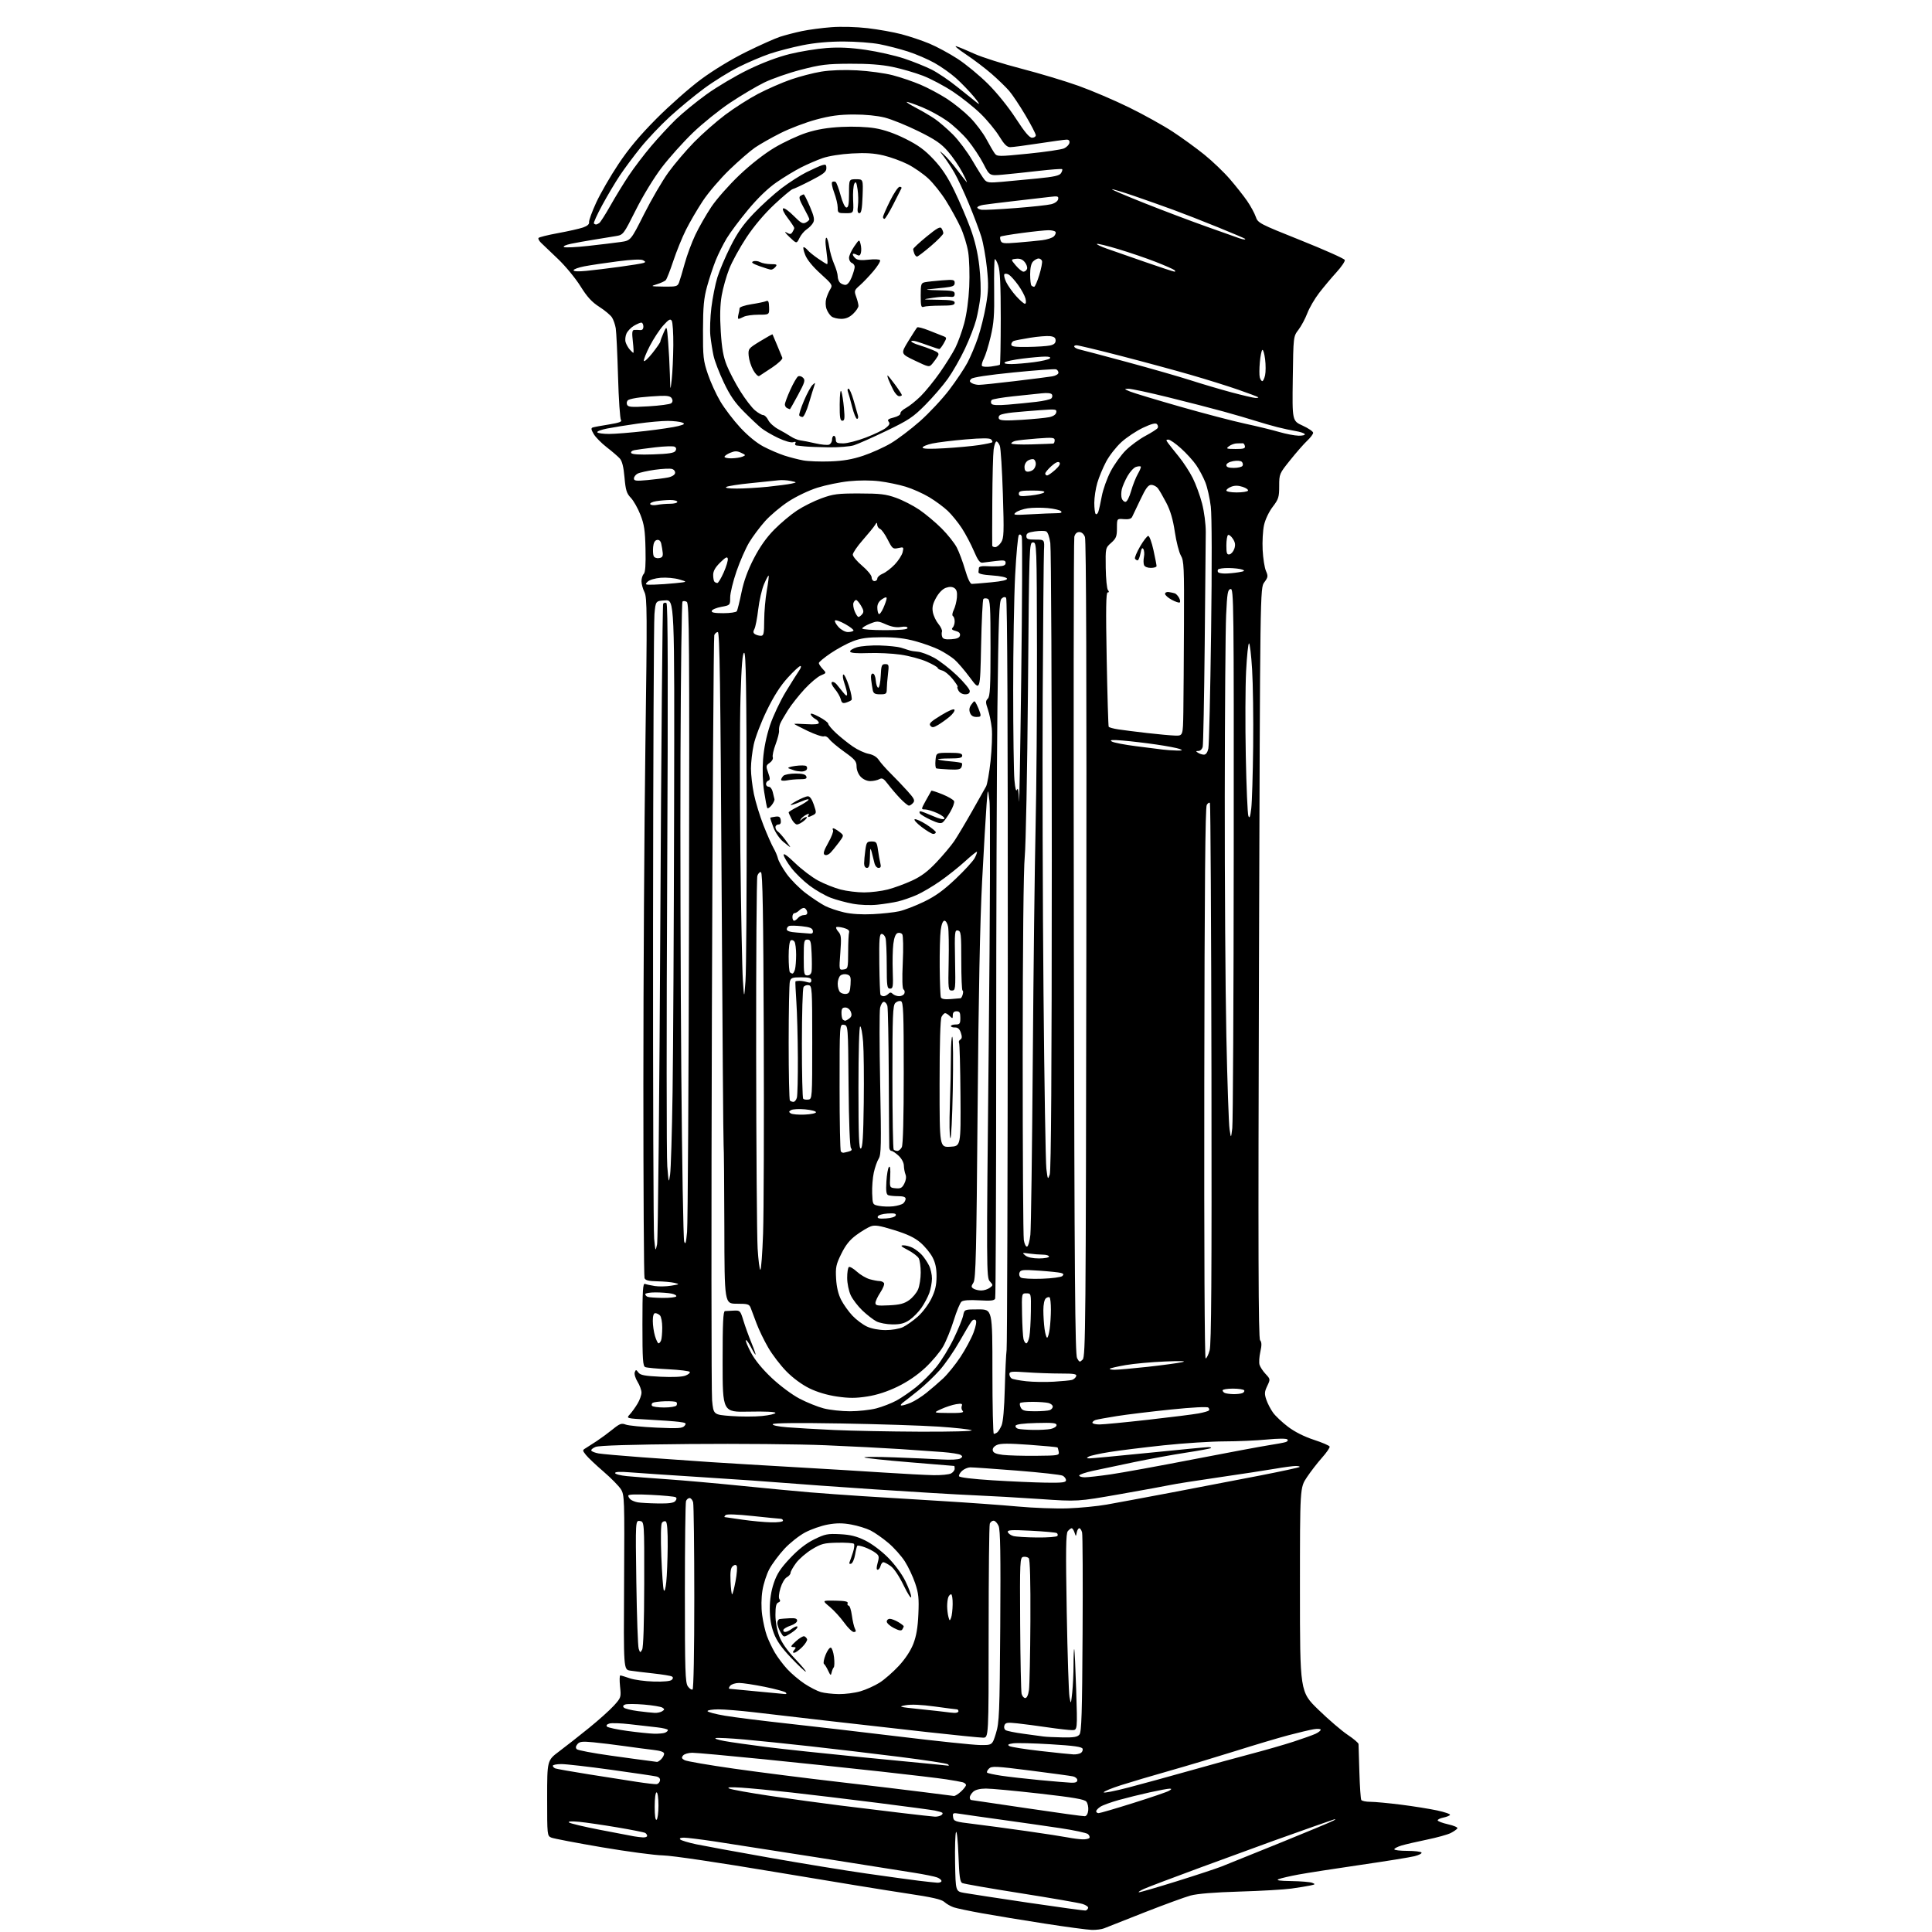 <?xml version="1.0" encoding="UTF-8" standalone="no"?>
<svg 
  version="1.1" 
  xmlns="http://www.w3.org/2000/svg" 
  xmlns:xlink="http://www.w3.org/1999/xlink" 
  xmlns:svg="http://www.w3.org/2000/svg"
  xmlns:rdf="http://www.w3.org/1999/02/22-rdf-syntax-ns#"
  xmlns:cc="http://creativecommons.org/ns#"
  xmlns:dc="http://purl.org/dc/elements/1.1/"
  viewBox="0 0 1024 1024"
  width="1024"
  height="1024"
>
<style>svg {background-color: white; }</style>"
<path stroke="none" fill="black" fill-rule="evenodd" d="M578.70,1022.89C576.39,1022.83 565.05,1021.31 553.50,1019.51C541.95,1017.72 527.10,1015.27 520.50,1014.08C513.90,1012.89 507.17,1011.48 505.54,1010.94C503.92,1010.40 501.67,1009.12 500.54,1008.09C499.01,1006.69 494.01,1005.56 480.50,1003.55C470.60,1002.08 439.32,996.98 411.00,992.22C380.66,987.13 356.21,983.51 351.50,983.41C347.10,983.33 332.48,981.38 319.00,979.09C305.52,976.79 293.49,974.49 292.25,973.98C290.02,973.05 290.00,972.84 290.00,953.04C290.00,933.04 290.00,933.04 296.36,928.27C299.86,925.65 306.95,920.08 312.11,915.90C317.27,911.72 323.24,906.37 325.38,904.01C329.18,899.80 329.24,899.60 328.64,893.86C328.31,890.64 328.36,888.01 328.77,888.01C329.17,888.02 331.43,888.70 333.80,889.53C336.16,890.35 341.88,891.13 346.50,891.26C351.75,891.41 355.32,891.07 356.04,890.36C356.83,889.57 356.85,889.03 356.12,888.57C355.53,888.21 351.11,887.49 346.28,886.96C341.45,886.44 335.93,885.76 334.00,885.46C330.50,884.91 330.50,884.91 330.78,838.70C331.04,794.48 330.97,792.37 329.12,789.37C328.05,787.66 323.88,783.41 319.84,779.94C315.80,776.46 311.62,772.51 310.54,771.14C308.67,768.76 308.66,768.62 310.40,767.58C311.39,766.99 314.07,765.26 316.35,763.75C318.63,762.24 322.43,759.44 324.78,757.54C328.47,754.55 329.42,754.21 331.66,755.06C333.09,755.60 340.39,756.33 347.89,756.67C359.57,757.20 361.70,757.06 362.82,755.72C363.97,754.33 363.60,754.08 359.81,753.60C357.44,753.30 350.18,752.78 343.67,752.43C331.85,751.79 331.85,751.79 333.82,749.65C334.90,748.47 336.74,745.92 337.89,744.00C339.05,742.08 339.99,739.43 340.00,738.12C340.00,736.81 339.06,734.21 337.90,732.34C336.75,730.47 336.09,728.22 336.43,727.32C337.00,725.84 337.17,725.85 338.34,727.44C339.37,728.85 341.65,729.29 350.06,729.70C356.51,730.01 361.57,729.79 363.31,729.10C364.86,728.50 365.88,727.62 365.59,727.14C365.30,726.67 360.21,726.04 354.28,725.74C348.35,725.45 342.82,724.93 342.00,724.59C340.73,724.07 340.50,720.59 340.50,701.98C340.50,684.02 340.75,680.07 341.84,680.49C342.57,680.77 344.91,681.28 347.04,681.62C349.17,681.96 353.07,681.89 355.70,681.45C360.28,680.70 360.36,680.63 357.50,679.95C355.85,679.56 351.74,679.18 348.36,679.12C343.75,679.03 342.06,678.60 341.61,677.42C341.27,676.55 341.00,630.31 341.00,574.67C341.00,519.03 341.48,438.29 342.07,395.25C343.04,324.66 343.00,316.70 341.58,313.85C340.71,312.11 340.00,309.50 340.00,308.05C340.00,306.59 340.54,304.86 341.20,304.20C342.03,303.37 342.32,299.32 342.13,291.03C341.92,281.11 341.45,277.98 339.43,272.83C338.09,269.40 335.80,265.36 334.35,263.85C332.12,261.52 331.60,259.84 331.00,253.04C330.51,247.45 329.74,244.37 328.50,243.00C327.51,241.91 324.41,239.24 321.60,237.07C318.80,234.91 315.68,231.75 314.69,230.06C313.28,227.67 313.17,226.89 314.19,226.56C314.91,226.32 318.78,225.61 322.79,224.97C328.08,224.12 329.82,223.49 329.14,222.65C328.62,222.02 327.91,211.60 327.57,199.50C327.22,187.40 326.68,175.93 326.36,174.00C326.04,172.07 325.15,169.50 324.38,168.28C323.62,167.06 320.60,164.53 317.68,162.66C313.68,160.10 311.21,157.40 307.65,151.69C305.06,147.53 299.72,141.06 295.80,137.31C291.87,133.57 287.82,129.70 286.79,128.71C285.77,127.73 285.14,126.58 285.41,126.14C285.68,125.71 290.31,124.56 295.70,123.57C301.09,122.59 307.07,121.24 309.00,120.58C311.31,119.78 312.41,118.82 312.22,117.76C312.07,116.88 313.78,112.19 316.01,107.35C318.25,102.50 323.53,93.36 327.75,87.02C333.21,78.81 339.02,71.87 347.96,62.86C354.86,55.92 365.45,46.57 371.50,42.09C378.14,37.17 387.66,31.40 395.50,27.52C402.65,23.99 410.73,20.38 413.45,19.49C416.17,18.61 421.38,17.26 425.03,16.49C428.68,15.72 435.71,14.79 440.64,14.42C445.90,14.02 453.84,14.24 459.85,14.93C465.49,15.59 473.57,17.03 477.80,18.14C482.04,19.25 488.69,21.48 492.58,23.10C496.48,24.72 503.23,28.37 507.58,31.20C511.94,34.04 519.15,39.99 523.62,44.43C528.40,49.18 534.48,56.72 538.39,62.75C543.13,70.06 545.61,73.00 547.02,73.00C548.11,73.00 549.00,72.41 549.00,71.70C549.00,70.98 546.52,66.20 543.48,61.06C540.45,55.93 536.55,50.10 534.83,48.11C533.10,46.13 528.95,42.10 525.59,39.17C522.24,36.25 516.12,31.60 512.00,28.85C507.88,26.10 505.55,24.15 506.83,24.51C508.11,24.88 512.44,26.68 516.47,28.52C520.49,30.35 531.63,33.88 541.22,36.36C550.81,38.84 564.47,42.94 571.58,45.48C578.69,48.02 590.80,53.20 598.50,56.98C606.20,60.76 616.55,66.51 621.50,69.75C626.45,72.99 634.02,78.49 638.32,81.96C642.63,85.44 648.75,91.30 651.92,94.99C655.10,98.68 659.20,103.88 661.04,106.55C662.87,109.22 664.91,112.96 665.56,114.85C666.71,118.21 667.34,118.54 689.55,127.42C702.09,132.44 712.53,137.10 712.76,137.79C712.99,138.47 711.00,141.41 708.34,144.33C705.68,147.25 701.56,152.17 699.18,155.25C696.80,158.34 693.97,163.20 692.89,166.06C691.80,168.91 689.70,172.84 688.21,174.79C685.50,178.34 685.50,178.34 685.20,200.70C684.89,223.06 684.89,223.06 690.45,225.60C693.50,227.00 696.00,228.70 696.00,229.39C696.00,230.07 694.59,231.95 692.87,233.56C691.14,235.18 687.09,239.79 683.87,243.82C678.06,251.05 678.00,251.20 678.00,257.63C678.00,263.49 677.66,264.56 674.56,268.63C672.56,271.25 670.63,275.31 669.96,278.32C669.33,281.17 669.00,287.10 669.23,291.50C669.45,295.90 670.24,300.89 670.97,302.58C672.18,305.37 672.10,305.95 670.10,308.65C667.89,311.64 667.89,311.64 667.28,510.27C666.82,663.24 666.95,709.23 667.87,710.34C668.76,711.41 668.79,712.97 668.00,716.50C667.42,719.11 667.23,722.19 667.58,723.37C667.94,724.54 669.38,726.74 670.80,728.25C673.35,730.97 673.35,731.03 671.66,734.60C670.20,737.66 670.12,738.74 671.17,741.85C671.85,743.86 673.46,746.97 674.76,748.76C676.06,750.56 679.65,753.93 682.73,756.26C686.25,758.92 691.32,761.47 696.37,763.12C700.79,764.56 704.56,766.18 704.74,766.72C704.92,767.26 703.10,769.91 700.70,772.60C698.30,775.30 694.68,779.97 692.67,782.99C689.00,788.47 689.00,788.47 689.00,842.59C689.00,896.70 689.00,896.70 698.80,906.20C704.18,911.43 711.16,917.41 714.30,919.50C717.43,921.58 720.02,923.78 720.05,924.39C720.07,925.00 720.27,931.70 720.50,939.27C720.72,946.85 721.18,953.48 721.51,954.02C721.85,954.56 724.02,955.00 726.35,955.00C728.68,955.00 735.96,955.68 742.54,956.51C749.12,957.34 757.77,958.73 761.76,959.58C765.76,960.44 768.81,961.50 768.54,961.94C768.26,962.38 766.68,963.01 765.02,963.35C763.36,963.68 762.00,964.34 762.00,964.82C762.00,965.29 764.48,966.24 767.51,966.92C770.55,967.59 772.77,968.57 772.45,969.08C772.13,969.59 770.56,970.70 768.95,971.53C767.34,972.36 761.66,973.94 756.32,975.04C750.99,976.13 744.91,977.55 742.81,978.17C740.72,978.80 739.00,979.70 739.00,980.16C739.00,980.62 742.12,981.00 745.94,981.00C749.76,981.00 753.13,981.40 753.43,981.88C753.73,982.37 752.07,983.24 749.74,983.82C747.41,984.41 734.48,986.49 721.00,988.45C707.52,990.41 692.79,992.70 688.25,993.54C683.71,994.38 678.99,995.47 677.75,995.97C676.13,996.62 678.04,996.91 684.50,997.01C689.45,997.08 694.40,997.50 695.50,997.93C697.28,998.63 697.17,998.79 694.50,999.35C692.85,999.71 688.35,1000.44 684.50,1000.98C680.65,1001.52 668.27,1002.24 657.00,1002.57C643.61,1002.97 634.59,1003.70 631.00,1004.68C627.98,1005.51 616.95,1009.54 606.50,1013.64C596.05,1017.74 586.47,1021.52 585.20,1022.05C583.94,1022.57 581.01,1022.95 578.70,1022.89zM575.44,1012.61C575.95,1012.48 576.54,1011.88 576.74,1011.28C576.94,1010.68 575.62,1009.72 573.80,1009.15C571.99,1008.58 557.23,1006.02 541.00,1003.46C524.77,1000.91 510.82,998.47 510.00,998.05C508.81,997.45 508.40,994.38 508.00,983.39C507.73,975.75 507.15,970.19 506.72,971.04C506.29,971.89 506.07,979.31 506.22,987.52C506.50,1002.45 506.50,1002.45 511.00,1003.27C513.48,1003.72 528.77,1006.06 545.00,1008.47C561.23,1010.87 574.92,1012.74 575.44,1012.61zM603.67,1002.93C604.31,1002.97 613.31,1000.36 623.67,997.12C634.03,993.89 644.75,990.35 647.50,989.26C650.25,988.17 664.42,982.45 679.00,976.55C693.57,970.65 706.17,965.38 707.00,964.84C708.15,964.08 708.04,964.00 706.50,964.53C705.40,964.90 700.67,966.55 696.00,968.18C691.33,969.82 681.88,973.18 675.00,975.65C668.12,978.13 650.81,984.46 636.52,989.72C622.23,994.98 608.73,1000.09 606.52,1001.07C604.31,1002.05 603.03,1002.89 603.67,1002.93zM496.75,997.87C497.99,997.94 499.00,997.54 499.00,996.98C499.00,996.41 497.95,995.55 496.67,995.07C495.39,994.58 489.88,993.46 484.42,992.59C478.97,991.71 455.82,988.05 433.00,984.45C410.18,980.86 385.65,977.04 378.50,975.96C371.35,974.89 364.17,974.01 362.55,974.00C360.66,974.00 359.95,974.35 360.56,974.96C361.09,975.49 364.90,976.64 369.01,977.51C373.13,978.37 390.45,981.55 407.50,984.56C424.55,987.58 447.73,991.37 459.00,992.98C470.27,994.60 482.88,996.33 487.00,996.83C491.12,997.33 495.51,997.80 496.75,997.87zM573.69,974.89C575.45,974.95 577.13,974.60 577.43,974.11C577.73,973.63 577.36,972.71 576.60,972.08C575.84,971.46 569.21,970.04 561.86,968.94C554.51,967.84 540.56,965.84 530.86,964.50C521.16,963.16 511.33,961.76 509.02,961.39C505.02,960.75 504.84,960.83 505.16,963.10C505.48,965.34 506.12,965.56 516.00,966.74C521.77,967.44 534.38,969.13 544.00,970.50C553.62,971.87 563.52,973.40 566.00,973.89C568.48,974.38 571.94,974.83 573.69,974.89zM340.75,973.86C341.99,973.94 343.00,973.58 343.00,973.06C343.00,972.54 342.55,971.84 342.00,971.50C341.45,971.16 334.81,969.83 327.25,968.56C319.69,967.28 310.59,965.96 307.04,965.61C303.04,965.23 300.95,965.34 301.54,965.92C302.07,966.43 309.48,968.20 318.00,969.85C326.52,971.50 334.62,973.05 336.00,973.29C337.38,973.53 339.51,973.79 340.75,973.86zM348.00,964.50C348.55,964.16 349.00,960.76 349.00,956.94C349.00,952.98 348.57,950.00 348.00,950.00C347.42,950.00 347.00,953.19 347.00,957.56C347.00,962.34 347.37,964.89 348.00,964.50zM495.50,962.87C496.60,962.93 498.11,962.58 498.86,962.11C499.60,961.64 499.83,961.02 499.36,960.74C498.89,960.46 497.15,959.96 495.50,959.63C493.85,959.29 480.12,957.45 465.00,955.54C449.88,953.63 429.40,951.16 419.50,950.06C409.60,948.95 397.68,947.80 393.00,947.50C387.00,947.12 385.09,947.25 386.50,947.95C387.60,948.50 397.50,950.28 408.50,951.91C419.50,953.53 436.15,955.81 445.50,956.97C454.85,958.13 469.48,959.91 478.00,960.93C486.52,961.94 494.40,962.82 495.50,962.87zM575.00,962.63C575.89,962.54 576.62,961.27 576.79,959.49C576.96,957.85 576.51,955.78 575.79,954.90C574.80,953.67 569.00,952.68 551.00,950.63C538.08,949.17 525.29,947.97 522.58,947.98C519.42,947.99 517.00,948.59 515.83,949.65C514.82,950.57 514.00,951.92 514.00,952.65C514.00,953.39 514.34,954.02 514.75,954.05C515.16,954.08 528.55,956.05 544.50,958.44C560.45,960.82 574.17,962.71 575.00,962.63zM582.30,961.00C583.02,961.00 591.27,958.59 600.63,955.64C610.00,952.70 618.53,949.79 619.58,949.17C621.05,948.32 621.14,948.05 619.95,948.03C619.10,948.01 614.38,948.89 609.45,949.97C604.53,951.06 597.12,952.89 593.00,954.04C588.88,955.19 584.49,956.78 583.25,957.59C582.01,958.39 581.00,959.49 581.00,960.02C581.00,960.56 581.59,961.00 582.30,961.00zM505.60,951.90C506.21,951.95 507.90,950.90 509.35,949.55C510.81,948.20 512.00,946.65 512.00,946.12C512.00,945.58 511.21,944.91 510.25,944.64C509.29,944.37 505.35,943.67 501.50,943.08C497.65,942.49 482.12,940.64 467.00,938.97C451.88,937.30 424.00,934.37 405.06,932.46C386.12,930.56 368.96,929.00 366.93,929.00C364.91,929.00 362.71,929.64 362.06,930.43C361.11,931.57 361.27,932.08 362.87,932.93C363.96,933.52 375.81,935.55 389.18,937.45C402.56,939.35 427.45,942.51 444.50,944.47C461.55,946.44 482.02,948.88 490.00,949.92C497.98,950.95 505.00,951.84 505.60,951.90zM598.25,947.38C605.54,945.47 620.05,941.49 630.50,938.54C640.95,935.58 655.58,931.57 663.00,929.62C670.42,927.67 680.55,924.76 685.50,923.15C690.45,921.54 695.74,919.65 697.25,918.95C698.76,918.25 700.00,917.28 700.00,916.79C700.00,916.31 698.31,916.19 696.25,916.54C694.19,916.89 688.23,918.30 683.00,919.68C677.77,921.06 665.17,924.81 655.00,928.02C644.83,931.22 629.08,935.95 620.00,938.52C610.92,941.09 599.34,944.52 594.25,946.15C589.16,947.77 585.00,949.49 585.00,949.97C585.00,950.46 590.96,949.29 598.25,947.38zM347.99,945.64C348.81,945.55 349.62,944.71 349.80,943.77C350.02,942.67 349.32,941.89 347.82,941.55C346.54,941.26 335.74,939.67 323.82,938.01C311.89,936.36 300.08,935.00 297.57,935.00C295.06,935.00 293.00,935.40 293.00,935.89C293.00,936.38 293.61,937.02 294.36,937.31C295.11,937.59 303.09,939.00 312.11,940.44C321.12,941.88 332.55,943.67 337.50,944.42C342.45,945.18 347.17,945.72 347.99,945.64zM567.75,944.88C570.01,944.96 571.00,944.55 571.00,943.52C571.00,942.70 569.99,941.81 568.75,941.53C567.51,941.25 557.33,939.86 546.11,938.43C527.68,936.09 525.58,935.99 524.17,937.40C523.32,938.25 522.88,939.22 523.20,939.54C523.52,939.86 526.87,940.59 530.64,941.16C534.41,941.73 543.58,942.77 551.00,943.48C558.42,944.18 565.96,944.81 567.75,944.88zM502.45,935.83C503.05,935.94 503.05,935.68 502.45,935.13C501.93,934.66 490.25,932.86 476.50,931.14C462.75,929.42 441.60,926.91 429.50,925.57C417.40,924.22 401.61,922.60 394.42,921.96C387.22,921.32 380.47,920.98 379.42,921.20C378.36,921.43 380.43,922.14 384.00,922.79C387.57,923.43 397.48,924.84 406.00,925.92C414.52,927.01 437.70,929.48 457.50,931.43C477.30,933.37 495.30,935.12 497.50,935.31C499.70,935.51 501.93,935.74 502.45,935.83zM348.18,933.84C348.55,933.93 349.56,933.29 350.43,932.43C351.29,931.56 352.00,930.25 352.00,929.50C352.00,928.59 350.10,927.92 346.25,927.48C343.09,927.12 336.23,926.21 331.00,925.47C325.77,924.73 318.33,923.82 314.46,923.45C308.59,922.89 307.20,923.06 306.05,924.43C305.11,925.57 305.01,926.41 305.72,927.12C306.29,927.69 314.34,929.21 323.63,930.51C332.91,931.81 342.07,933.06 344.00,933.28C345.93,933.50 347.81,933.75 348.18,933.84zM569.00,929.87C570.38,929.93 572.12,929.58 572.87,929.10C573.63,928.62 574.04,927.62 573.79,926.87C573.45,925.84 569.22,925.25 556.88,924.50C547.83,923.95 538.87,923.73 536.96,924.01C534.38,924.38 533.87,924.75 534.94,925.43C535.73,925.94 543.16,927.12 551.44,928.06C559.72,929.01 567.62,929.82 569.00,929.87zM519.21,924.89C525.92,925.00 525.92,925.00 527.86,918.73C529.64,912.95 529.82,908.49 530.15,861.98C530.41,823.66 530.20,810.84 529.27,808.75C528.60,807.24 527.41,806.00 526.63,806.00C525.85,806.00 524.94,806.71 524.61,807.58C524.27,808.45 524.00,834.33 524.00,865.08C524.00,921.00 524.00,921.00 521.05,921.00C519.42,921.00 506.04,919.66 491.30,918.02C476.56,916.38 452.80,913.69 438.50,912.05C424.20,910.40 406.65,908.36 399.51,907.52C392.36,906.69 383.92,906.00 380.76,906.00C377.59,906.00 375.00,906.41 375.00,906.91C375.00,907.41 379.16,908.51 384.25,909.37C389.34,910.22 404.30,912.10 417.50,913.54C430.70,914.98 457.48,918.09 477.00,920.46C496.52,922.83 515.52,924.82 519.21,924.89zM563.13,920.86C569.12,920.97 571.05,920.65 572.13,919.35C573.24,918.00 573.56,908.03 573.79,866.10C573.96,837.72 573.84,813.49 573.53,812.25C573.22,811.01 572.55,810.00 572.05,810.00C571.55,810.00 570.94,811.01 570.70,812.25C570.25,814.50 570.25,814.50 569.51,812.25C569.10,811.01 568.42,810.00 568.01,810.00C567.59,810.00 566.67,810.70 565.96,811.55C564.93,812.78 564.82,821.38 565.39,854.30C565.79,876.96 566.45,897.30 566.86,899.50C567.59,903.48 567.60,903.46 568.30,897.10C568.68,893.59 569.00,886.87 569.00,882.19C569.00,877.50 569.16,873.85 569.36,874.08C569.56,874.31 570.03,884.06 570.40,895.75C571.08,917.00 571.08,917.00 568.21,917.00C566.64,917.00 560.89,916.35 555.43,915.55C549.97,914.75 542.70,913.79 539.27,913.42C533.90,912.84 532.94,912.99 532.37,914.47C531.99,915.48 532.27,916.55 533.04,917.03C533.77,917.48 538.00,918.34 542.44,918.93C546.87,919.53 551.62,920.18 553.00,920.37C554.38,920.57 558.93,920.79 563.13,920.86zM346.67,918.90C348.96,918.95 351.55,918.73 352.42,918.39C353.29,918.06 354.00,917.42 354.00,916.96C354.00,916.51 351.41,915.87 348.25,915.52C345.09,915.18 338.58,914.44 333.79,913.87C329.00,913.31 324.12,913.15 322.94,913.52C321.59,913.95 321.15,914.55 321.75,915.15C322.27,915.67 327.15,916.70 332.60,917.45C338.04,918.19 344.38,918.84 346.67,918.90zM347.00,907.86C348.38,907.92 350.18,907.53 351.00,906.98C352.30,906.13 352.31,905.87 351.06,905.07C350.27,904.56 345.89,903.84 341.33,903.46C336.78,903.08 332.29,903.06 331.36,903.42C330.22,903.85 330.00,904.40 330.68,905.08C331.23,905.63 334.57,906.46 338.09,906.92C341.62,907.37 345.62,907.80 347.00,907.86zM505.75,907.86C506.99,907.94 508.00,907.55 508.00,907.00C508.00,906.45 507.64,906.00 507.21,906.00C506.78,906.00 501.49,905.32 495.46,904.49C488.31,903.51 482.94,903.27 480.00,903.81C475.86,904.57 476.45,904.73 487.50,905.87C494.10,906.55 500.40,907.25 501.50,907.42C502.60,907.59 504.51,907.79 505.75,907.86zM543.41,900.00C544.25,900.00 545.00,898.39 545.37,895.75C545.69,893.41 546.04,876.96 546.13,859.19C546.23,837.98 545.93,826.53 545.25,825.85C544.68,825.28 543.38,824.98 542.36,825.18C540.59,825.52 540.51,827.15 540.70,860.52C540.82,879.76 541.16,896.51 541.47,897.75C541.78,898.99 542.65,900.00 543.41,900.00zM415.95,897.87C416.86,897.95 417.05,897.65 416.45,897.06C415.93,896.55 410.93,895.20 405.34,894.06C399.76,892.93 393.62,892.00 391.72,892.00C389.81,892.00 387.68,892.67 387.00,893.50C386.32,894.33 386.15,895.04 386.63,895.09C387.11,895.14 393.57,895.76 401.00,896.46C408.43,897.17 415.15,897.81 415.95,897.87zM444.57,897.91C447.91,897.96 453.08,897.29 456.07,896.41C459.06,895.54 463.63,893.47 466.22,891.83C468.82,890.18 473.39,886.18 476.39,882.95C479.80,879.26 482.67,874.91 484.08,871.28C485.68,867.15 486.45,862.66 486.76,855.50C487.13,847.12 486.85,844.46 485.04,839.11C483.86,835.60 481.40,830.40 479.58,827.56C477.76,824.71 473.85,820.33 470.89,817.82C467.92,815.31 463.68,812.33 461.45,811.20C459.22,810.08 454.60,808.65 451.20,808.04C446.61,807.20 443.38,807.20 438.75,808.04C435.31,808.66 429.89,810.55 426.71,812.24C423.52,813.94 418.57,817.86 415.71,820.96C412.84,824.07 409.29,828.85 407.80,831.59C406.32,834.33 404.65,839.48 404.10,843.04C403.47,847.02 403.42,852.00 403.96,856.00C404.43,859.58 405.55,864.51 406.44,866.97C407.34,869.42 409.24,873.45 410.68,875.90C412.12,878.36 415.08,882.30 417.25,884.65C419.42,887.01 423.53,890.49 426.39,892.39C429.25,894.28 433.15,896.28 435.05,896.83C436.95,897.37 441.23,897.86 444.57,897.91zM367.07,895.46C367.62,895.11 367.99,875.40 367.99,846.69C367.98,820.19 367.70,797.49 367.37,796.25C367.04,795.01 366.19,794.00 365.49,794.00C364.79,794.00 363.94,794.71 363.61,795.58C363.27,796.45 363.00,818.40 363.00,844.36C363.00,885.61 363.20,891.84 364.57,893.79C365.43,895.03 366.56,895.77 367.07,895.46zM440.77,886.50C440.39,888.24 440.16,888.11 438.94,885.50C438.17,883.85 437.17,882.23 436.72,881.91C436.26,881.58 436.65,879.42 437.57,877.12C438.49,874.81 439.76,873.08 440.38,873.29C440.99,873.49 441.75,875.76 442.05,878.33C442.35,880.90 442.28,883.34 441.89,883.75C441.51,884.16 441.00,885.40 440.77,886.50zM427.07,886.00C426.62,886.00 423.10,882.68 419.24,878.62C414.21,873.32 411.64,869.65 410.12,865.58C408.67,861.73 408.00,857.61 408.00,852.66C408.00,847.88 408.73,843.22 410.13,839.07C411.80,834.14 413.69,831.25 418.75,825.88C423.16,821.20 427.25,818.02 431.56,815.89C437.25,813.09 438.64,812.81 445.20,813.15C450.71,813.43 453.97,814.23 458.50,816.44C461.99,818.14 467.03,821.90 470.56,825.43C474.15,829.02 477.93,834.12 479.81,837.91C481.57,841.44 482.98,845.26 482.96,846.41C482.94,847.56 481.14,844.82 478.96,840.32C476.58,835.40 473.85,831.31 472.10,830.07C470.50,828.93 468.75,828.00 468.21,828.00C467.67,828.00 467.00,828.90 466.71,830.00C466.42,831.10 465.73,832.00 465.17,832.00C464.49,832.00 464.49,830.81 465.18,828.33C466.08,825.06 465.95,824.47 463.98,822.99C462.77,822.07 460.21,820.76 458.31,820.07C456.41,819.38 454.65,819.02 454.40,819.27C454.15,819.52 453.61,821.66 453.21,824.03C452.80,826.40 451.86,828.55 451.11,828.80C450.26,829.08 449.96,828.73 450.31,827.88C450.62,827.12 451.42,824.81 452.10,822.74C452.77,820.68 452.98,818.65 452.57,818.24C452.15,817.83 448.23,817.57 443.85,817.66C436.74,817.81 435.28,818.19 430.35,821.16C427.31,823.00 423.51,826.28 421.91,828.45C420.31,830.62 419.00,832.96 419.00,833.66C419.00,834.36 418.11,835.41 417.02,835.99C415.92,836.58 414.43,839.14 413.65,841.77C412.79,844.66 412.60,846.94 413.15,847.63C413.73,848.36 413.51,848.98 412.53,849.35C411.39,849.79 411.00,851.48 411.00,855.93C411.00,859.52 411.81,864.04 413.02,867.21C414.35,870.72 417.20,874.77 421.46,879.25C424.99,882.96 427.51,886.00 427.07,886.00zM340.34,874.36C341.01,873.17 341.41,860.60 341.45,839.50C341.50,806.50 341.50,806.50 339.15,806.17C336.80,805.83 336.80,805.83 337.27,838.67C337.53,856.73 338.09,872.56 338.52,873.86C339.25,876.08 339.36,876.11 340.34,874.36zM420.95,876.00C420.04,876.00 420.05,875.64 421.00,874.50C422.03,873.26 421.92,872.99 420.37,872.97C418.85,872.95 419.13,872.37 421.83,869.91C423.66,868.25 425.66,867.05 426.27,867.26C426.88,867.46 427.55,868.16 427.77,868.81C427.99,869.46 426.81,871.34 425.16,873.00C423.51,874.65 421.61,876.00 420.95,876.00zM418.26,866.20C415.40,867.88 415.35,867.86 413.68,865.04C412.76,863.47 412.00,861.32 412.00,860.26C412.00,859.20 412.56,858.24 413.25,858.12C413.94,858.01 416.30,857.82 418.50,857.71C421.48,857.55 422.50,857.88 422.50,859.00C422.50,859.83 420.95,861.00 419.04,861.62C417.14,862.23 415.42,863.24 415.21,863.87C415.00,864.49 415.43,864.99 416.17,864.97C416.90,864.95 418.37,864.28 419.44,863.47C420.51,862.66 421.80,862.00 422.31,862.00C422.83,862.00 422.78,862.56 422.20,863.25C421.62,863.94 419.85,865.26 418.26,866.20zM452.53,865.00C451.69,865.00 449.38,862.76 447.41,860.01C445.44,857.27 442.00,853.50 439.76,851.64C435.68,848.26 435.68,848.26 442.71,848.38C447.89,848.47 449.62,848.83 449.27,849.75C449.00,850.44 449.24,851.00 449.80,851.00C450.36,851.00 451.13,853.36 451.52,856.25C451.91,859.14 452.64,862.29 453.15,863.25C453.84,864.56 453.68,865.00 452.53,865.00zM478.23,863.65C477.70,864.48 476.46,864.27 473.75,862.88C471.69,861.82 470.00,860.29 470.00,859.48C470.00,858.66 470.72,858.00 471.60,858.00C472.47,858.00 474.50,858.77 476.10,859.72C477.69,860.66 478.99,861.67 478.98,861.97C478.98,862.26 478.64,863.02 478.23,863.65zM504.10,857.45C504.52,856.38 504.89,853.14 504.93,850.25C504.97,847.36 504.60,845.00 504.11,845.00C503.62,845.00 502.94,845.71 502.61,846.58C502.27,847.45 502.01,849.59 502.01,851.33C502.02,853.07 502.32,855.60 502.68,856.95C503.29,859.21 503.39,859.25 504.10,857.45zM388.03,845.00C388.33,845.00 389.15,841.86 389.86,838.02C390.57,834.19 390.85,830.56 390.48,829.97C390.02,829.23 389.38,829.27 388.36,830.12C387.27,831.02 386.97,833.10 387.20,838.16C387.36,841.92 387.74,844.99 388.03,845.00zM353.14,838.50C353.49,835.20 353.83,826.79 353.89,819.81C353.96,811.47 353.62,806.88 352.89,806.43C352.28,806.05 351.35,806.36 350.83,807.12C350.26,807.95 350.13,815.04 350.51,824.86C350.86,833.86 351.45,841.96 351.82,842.86C352.22,843.83 352.76,842.06 353.14,838.50zM549.69,814.90C555.30,814.96 560.14,814.58 560.46,814.07C560.77,813.56 560.61,812.87 560.08,812.55C559.56,812.23 553.42,811.68 546.43,811.32C535.85,810.79 533.80,810.91 534.19,812.06C534.44,812.82 535.74,813.75 537.07,814.12C538.41,814.50 544.09,814.85 549.69,814.90zM408.75,806.87C412.33,806.95 415.00,806.57 415.00,806.00C415.00,805.45 414.44,804.99 413.75,804.98C413.06,804.97 406.43,804.31 399.01,803.52C390.40,802.60 385.17,802.43 384.56,803.04C384.03,803.57 383.80,804.04 384.05,804.09C384.30,804.13 388.55,804.75 393.50,805.46C398.45,806.17 405.31,806.81 408.75,806.87zM566.00,799.46C572.33,799.24 581.55,798.34 586.50,797.47C591.45,796.60 607.20,793.67 621.50,790.96C635.80,788.24 656.67,784.23 667.88,782.05C679.09,779.86 688.50,777.83 688.80,777.53C689.09,777.24 688.19,777.00 686.80,777.00C685.40,777.00 680.49,777.65 675.88,778.45C671.27,779.25 657.83,781.30 646.00,783.02C634.17,784.73 622.58,786.56 620.24,787.08C617.90,787.59 605.88,789.78 593.54,791.95C571.09,795.89 571.09,795.89 551.30,794.52C540.41,793.77 524.52,792.87 516.00,792.51C507.48,792.15 484.07,790.76 464.00,789.42C443.93,788.07 422.32,786.53 416.00,785.99C409.68,785.44 390.32,784.10 373.00,783.00C355.68,781.90 338.01,780.71 333.75,780.36C328.69,779.94 326.00,780.07 326.00,780.74C326.00,781.30 328.81,782.04 332.25,782.38C335.69,782.72 345.25,783.46 353.50,784.03C361.75,784.59 379.30,786.15 392.50,787.48C405.70,788.81 422.12,790.37 429.00,790.95C435.88,791.52 448.48,792.43 457.00,792.98C465.52,793.52 484.20,794.67 498.50,795.54C512.80,796.40 531.25,797.73 539.50,798.49C547.75,799.25 559.67,799.69 566.00,799.46zM348.63,796.86C354.54,796.96 357.07,796.61 357.93,795.59C358.71,794.64 358.76,793.97 358.07,793.54C357.50,793.19 351.63,792.63 345.02,792.30C337.05,791.90 333.00,792.04 333.00,792.72C333.00,793.29 333.56,794.22 334.25,794.78C334.94,795.35 336.62,796.02 338.00,796.27C339.38,796.52 344.16,796.79 348.63,796.86zM554.25,785.84C563.10,785.97 565.00,785.74 565.00,784.54C565.00,783.73 564.21,782.66 563.25,782.15C562.29,781.64 551.38,780.43 539.00,779.45C526.62,778.47 515.46,777.70 514.19,777.73C512.92,777.77 511.00,778.60 509.92,779.57C508.84,780.55 508.11,781.84 508.31,782.43C508.52,783.08 515.50,783.93 526.08,784.59C535.66,785.19 548.34,785.75 554.25,785.84zM574.97,783.00C576.60,783.00 582.79,782.30 588.72,781.44C594.65,780.58 614.35,777.00 632.50,773.47C650.65,769.95 668.65,766.59 672.50,766.00C676.35,765.41 680.33,764.67 681.35,764.36C682.44,764.03 682.83,763.43 682.31,762.91C681.78,762.38 677.31,762.41 671.46,762.98C665.98,763.51 655.79,763.96 648.81,763.97C641.83,763.99 627.43,764.92 616.81,766.04C606.19,767.17 593.25,768.77 588.06,769.60C582.86,770.43 577.91,771.53 577.06,772.03C575.75,772.79 575.82,772.94 577.50,772.97C578.60,772.98 592.77,771.65 609.00,770.01C625.23,768.36 639.36,767.01 640.42,767.01C641.47,767.00 642.11,767.22 641.84,767.50C641.56,767.77 635.53,768.88 628.42,769.97C621.31,771.06 608.98,773.32 601.00,774.98C593.02,776.65 583.24,778.71 579.25,779.57C575.26,780.43 572.00,781.56 572.00,782.07C572.00,782.58 573.34,783.00 574.97,783.00zM494.82,781.87C498.84,781.94 503.00,781.53 504.07,780.96C505.13,780.40 506.00,779.27 506.00,778.46C506.00,777.66 505.89,776.99 505.75,776.98C505.61,776.97 494.99,776.09 482.14,775.03C469.29,773.97 458.49,772.82 458.14,772.47C457.79,772.11 464.93,772.10 474.00,772.43C483.07,772.77 494.32,773.26 499.00,773.54C503.98,773.83 508.12,773.61 509.00,773.02C510.24,772.18 510.27,771.85 509.15,771.13C508.41,770.65 504.13,769.97 499.65,769.62C495.17,769.27 484.98,768.55 477.00,768.03C469.02,767.50 451.25,766.59 437.50,766.01C423.75,765.43 391.35,765.13 365.50,765.36C334.35,765.64 317.55,766.15 315.69,766.89C314.14,767.50 313.13,768.40 313.43,768.88C313.73,769.37 315.45,770.03 317.24,770.35C319.03,770.67 329.50,771.59 340.50,772.41C351.50,773.22 367.93,774.37 377.00,774.97C386.07,775.56 405.88,776.75 421.00,777.61C436.12,778.47 457.27,779.75 468.00,780.46C478.73,781.16 490.79,781.80 494.82,781.87zM549.00,771.61C560.92,771.50 561.48,771.41 561.15,769.50C560.97,768.40 560.66,767.35 560.49,767.17C560.31,766.98 553.59,766.35 545.55,765.77C534.63,764.98 530.30,765.00 528.40,765.86C526.81,766.59 525.98,767.68 526.19,768.76C526.43,770.03 527.86,770.66 531.51,771.11C534.25,771.44 542.12,771.67 549.00,771.61zM526.75,759.98C527.16,759.98 527.96,759.64 528.52,759.23C529.08,758.83 530.13,757.17 530.84,755.55C531.66,753.68 532.29,746.55 532.56,736.05C532.80,726.95 533.23,717.70 533.52,715.50C533.81,713.30 534.09,622.92 534.15,514.67C534.21,386.46 533.90,317.50 533.26,316.86C532.61,316.21 531.77,316.38 530.80,317.34C529.56,318.59 529.23,327.46 528.66,374.57C528.30,405.24 528.00,488.04 528.00,558.58C528.00,629.12 527.76,687.47 527.46,688.25C527.03,689.36 525.21,689.57 518.96,689.20C513.76,688.90 510.53,689.14 509.61,689.91C508.84,690.54 507.00,694.99 505.52,699.78C504.03,704.58 501.50,710.82 499.89,713.65C498.28,716.48 494.04,721.54 490.47,724.88C486.25,728.83 481.08,732.35 475.71,734.96C470.22,737.61 464.82,739.37 459.64,740.17C453.58,741.11 450.01,741.12 443.67,740.20C438.45,739.44 433.15,737.87 429.00,735.84C425.03,733.89 420.29,730.41 416.83,726.88C413.70,723.70 409.37,718.04 407.20,714.30C405.02,710.56 402.23,704.80 401.00,701.50C399.76,698.20 398.37,694.49 397.90,693.25C397.13,691.23 396.36,691.00 390.52,691.00C384.00,691.00 384.00,691.00 383.92,650.25C383.87,627.84 383.70,608.38 383.53,607.00C383.37,605.62 382.89,543.86 382.47,469.75C381.86,363.38 381.44,335.00 380.46,335.00C379.77,335.00 378.93,335.74 378.58,336.64C378.24,337.55 377.67,427.43 377.32,536.39C376.98,645.35 377.02,737.95 377.42,742.16C378.15,749.82 378.15,749.82 387.48,750.52C392.61,750.91 400.00,750.90 403.90,750.51C407.81,750.12 411.00,749.37 411.00,748.85C411.00,748.28 405.40,748.02 397.00,748.20C383.00,748.50 383.00,748.50 383.00,721.75C383.00,701.07 383.28,694.98 384.25,694.90C384.94,694.85 387.05,694.73 388.94,694.65C392.27,694.50 392.42,694.67 394.04,700.00C394.96,703.02 396.87,708.31 398.29,711.75C399.70,715.19 400.68,718.00 400.45,718.00C400.22,718.00 399.10,716.16 397.95,713.90C396.80,711.65 395.62,710.04 395.33,710.33C395.04,710.62 396.28,713.62 398.07,716.98C400.18,720.93 404.08,725.69 409.06,730.37C413.44,734.50 419.78,739.21 423.73,741.29C427.56,743.30 433.32,745.63 436.55,746.47C439.78,747.31 446.06,748.00 450.50,748.00C454.94,748.00 461.23,747.31 464.47,746.47C467.70,745.62 472.52,743.75 475.17,742.31C477.81,740.87 482.56,737.61 485.72,735.07C488.87,732.53 493.63,727.76 496.30,724.48C498.97,721.19 503.10,714.45 505.49,709.50C507.88,704.55 510.13,699.04 510.50,697.25C511.16,694.00 511.16,694.00 518.58,694.00C526.00,694.00 526.00,694.00 526.00,727.00C526.00,745.15 526.34,759.99 526.75,759.98zM487.50,758.82C504.25,758.89 515.87,758.57 515.00,758.07C514.17,757.60 506.30,756.73 497.50,756.14C488.70,755.56 465.46,754.80 445.85,754.47C422.96,754.08 409.99,754.21 409.60,754.84C409.23,755.43 412.26,756.09 417.25,756.49C421.79,756.86 432.93,757.51 442.00,757.93C451.07,758.35 471.55,758.75 487.50,758.82zM547.62,757.88C550.99,757.95 555.16,757.72 556.88,757.38C558.60,757.03 560.00,756.12 560.00,755.34C560.00,754.20 557.98,753.99 549.33,754.22C542.32,754.40 538.53,754.90 538.28,755.67C538.06,756.31 538.70,757.04 539.69,757.30C540.69,757.56 544.26,757.82 547.62,757.88zM582.75,754.99C584.81,754.99 596.40,753.87 608.50,752.51C620.60,751.15 632.66,749.64 635.30,749.14C637.93,748.65 640.38,747.95 640.73,747.60C641.08,747.25 640.95,746.56 640.43,746.05C639.87,745.50 631.99,745.91 620.50,747.09C610.05,748.16 597.23,749.72 592.00,750.55C586.77,751.38 581.71,752.30 580.75,752.59C579.79,752.89 579.00,753.55 579.00,754.07C579.00,754.58 580.69,755.00 582.75,754.99zM502.95,748.92C509.20,748.98 511.11,748.71 510.28,747.88C509.66,747.26 509.42,746.07 509.75,745.22C510.23,743.96 509.70,743.79 506.76,744.26C504.79,744.58 501.23,745.74 498.84,746.84C494.50,748.83 494.50,748.83 502.95,748.92zM548.45,748.00C551.96,748.00 555.55,747.73 556.42,747.39C557.29,747.06 558.00,746.21 558.00,745.51C558.00,744.81 556.99,743.96 555.75,743.63C554.51,743.30 550.76,743.02 547.42,743.01C544.07,743.01 541.05,743.28 540.70,743.63C540.35,743.98 540.52,745.10 541.07,746.13C541.89,747.66 543.24,748.00 548.45,748.00zM352.00,746.00C355.24,746.00 358.18,745.52 358.54,744.93C358.90,744.35 358.89,743.56 358.51,743.18C358.14,742.81 355.39,742.59 352.41,742.69C349.43,742.80 346.54,743.17 345.98,743.51C345.42,743.86 345.23,744.56 345.54,745.07C345.86,745.58 348.76,746.00 352.00,746.00zM477.78,744.96C478.49,744.98 480.70,744.32 482.71,743.48C484.71,742.64 488.41,740.32 490.92,738.31C493.44,736.31 497.47,732.83 499.88,730.59C502.28,728.34 506.42,723.22 509.07,719.21C511.72,715.20 514.83,709.39 515.99,706.30C517.28,702.85 517.73,700.33 517.16,699.76C516.59,699.19 515.79,699.35 515.08,700.17C514.44,700.90 511.50,705.77 508.55,711.00C505.59,716.23 500.82,723.13 497.94,726.34C495.06,729.55 490.10,734.27 486.92,736.84C483.73,739.40 480.09,742.27 478.81,743.21C477.54,744.14 477.08,744.93 477.78,744.96zM653.67,738.92C655.41,738.96 657.55,738.73 658.41,738.40C659.28,738.06 659.74,737.39 659.44,736.90C659.13,736.40 656.43,736.00 653.44,736.00C650.45,736.00 648.00,736.41 648.00,736.92C648.00,737.42 648.56,738.06 649.25,738.34C649.94,738.62 651.93,738.88 653.67,738.92zM558.50,732.33C562.90,732.07 567.25,731.65 568.16,731.39C569.07,731.13 570.07,730.27 570.38,729.46C570.84,728.25 569.44,728.00 562.12,728.00C557.27,728.00 549.19,727.71 544.15,727.35C536.18,726.78 535.00,726.91 535.00,728.29C535.00,729.17 535.54,730.22 536.21,730.63C536.87,731.04 540.36,731.69 543.96,732.09C547.56,732.48 554.10,732.59 558.50,732.33zM590.86,726.00C592.62,726.00 600.46,725.30 608.28,724.45C616.10,723.59 624.30,722.48 626.50,721.98C629.24,721.37 626.39,721.25 617.50,721.62C610.35,721.91 600.97,722.77 596.65,723.52C592.33,724.26 588.54,725.13 588.23,725.44C587.92,725.75 589.10,726.00 590.86,726.00zM573.85,720.58C575.37,719.06 575.52,702.24 575.78,503.10C575.96,360.75 575.71,286.37 575.05,284.63C574.43,283.00 573.29,282.00 572.04,282.00C570.74,282.00 569.82,282.87 569.41,284.49C569.07,285.87 568.96,383.85 569.17,502.24C569.49,677.80 569.81,717.94 570.88,719.87C572.10,722.07 572.31,722.12 573.85,720.58zM639.01,720.00C639.51,720.00 640.46,718.09 641.13,715.75C642.04,712.51 642.27,677.68 642.10,569.04C641.97,490.69 641.60,426.17 641.29,425.66C640.98,425.16 640.22,425.59 639.61,426.62C638.81,427.97 638.44,469.45 638.30,574.25C638.18,661.47 638.47,720.00 639.01,720.00zM349.05,712.00C349.46,712.00 350.06,711.29 350.39,710.42C350.73,709.55 351.00,706.49 351.00,703.62C351.00,700.75 350.46,697.86 349.80,697.20C349.14,696.54 348.01,696.00 347.30,696.00C346.44,696.00 346.00,697.41 346.00,700.13C346.00,702.41 346.52,706.01 347.16,708.13C347.80,710.26 348.65,712.00 349.05,712.00zM543.97,712.00C544.49,712.00 545.21,710.38 545.59,708.40C545.96,706.42 546.31,700.45 546.38,695.15C546.50,685.50 546.50,685.50 544.00,685.50C541.50,685.50 541.50,685.50 541.71,696.50C541.82,702.55 542.17,708.51 542.48,709.75C542.78,710.99 543.46,712.00 543.97,712.00zM555.00,709.00C555.40,709.00 556.01,706.91 556.36,704.36C556.71,701.81 557.00,697.16 557.00,694.03C557.00,690.90 556.70,688.04 556.34,687.68C555.98,687.31 555.08,687.52 554.34,688.13C553.53,688.80 553.00,691.32 553.00,694.48C553.00,697.36 553.29,701.81 553.64,704.36C553.99,706.91 554.60,709.00 555.00,709.00zM469.35,704.98C472.69,704.99 476.65,704.31 478.57,703.40C480.43,702.52 483.96,700.03 486.42,697.86C488.88,695.70 492.12,691.41 493.62,688.34C495.68,684.14 496.36,681.23 496.39,676.62C496.41,672.23 495.80,669.33 494.24,666.36C493.05,664.08 490.16,660.58 487.83,658.59C484.76,655.96 480.92,654.14 473.90,651.97C466.00,649.53 463.68,649.17 461.43,650.03C459.90,650.61 456.50,652.66 453.86,654.60C450.38,657.16 448.20,659.88 445.92,664.52C443.12,670.19 442.81,671.68 443.15,677.71C443.41,682.24 444.31,686.00 445.85,689.00C447.13,691.48 449.82,695.24 451.84,697.37C453.85,699.50 457.30,702.07 459.50,703.10C461.93,704.23 465.79,704.96 469.35,704.98zM473.02,701.96C469.98,701.94 466.15,701.21 464.50,700.35C462.85,699.48 459.53,696.91 457.13,694.64C454.73,692.36 451.93,688.70 450.90,686.50C449.86,684.25 449.03,680.23 449.02,677.31C449.01,674.45 449.42,671.86 449.92,671.55C450.43,671.23 452.34,672.34 454.17,674.01C456.00,675.68 459.07,677.48 461.00,678.02C462.92,678.55 465.26,678.99 466.19,678.99C467.12,679.00 468.18,679.48 468.54,680.06C468.90,680.64 468.02,682.88 466.59,685.04C465.17,687.19 464.00,689.69 464.00,690.59C464.00,691.98 465.06,692.16 471.25,691.85C476.92,691.57 479.25,690.96 481.87,689.09C483.71,687.78 485.85,685.21 486.61,683.38C487.38,681.56 488.00,677.55 488.00,674.47C488.00,671.39 487.53,668.00 486.97,666.94C486.40,665.87 483.81,663.90 481.22,662.55C477.56,660.65 477.02,660.08 478.80,660.05C480.06,660.02 482.31,660.63 483.80,661.40C485.28,662.18 487.46,663.87 488.63,665.15C489.81,666.44 491.49,668.94 492.38,670.70C493.27,672.46 493.98,675.61 493.96,677.70C493.93,679.79 493.30,683.21 492.56,685.30C491.81,687.39 489.94,690.93 488.39,693.16C486.84,695.39 484.00,698.29 482.06,699.61C479.37,701.44 477.24,701.99 473.02,701.96zM351.19,687.92C354.87,687.96 358.13,687.60 358.42,687.12C358.72,686.64 357.57,685.96 355.86,685.62C354.15,685.28 350.33,685.00 347.38,685.00C344.42,685.00 342.00,685.41 342.00,685.92C342.00,686.42 342.56,687.06 343.25,687.34C343.94,687.62 347.51,687.88 351.19,687.92zM520.06,683.98C521.47,683.99 523.49,683.37 524.55,682.59C526.42,681.22 526.43,681.13 524.62,679.13C522.82,677.14 522.80,673.43 524.04,554.29C524.77,483.09 524.94,428.56 524.44,424.50C523.58,417.50 523.58,417.50 522.89,426.50C522.51,431.45 521.45,449.68 520.54,467.00C519.42,488.30 518.64,527.47 518.15,588.00C517.53,663.78 517.19,677.85 515.96,679.78C514.68,681.79 514.68,682.18 516.00,683.02C516.83,683.54 518.65,683.98 520.06,683.98zM552.23,677.76C557.61,677.58 562.47,676.93 563.09,676.31C563.91,675.49 563.71,675.06 562.35,674.68C561.33,674.39 556.11,673.85 550.75,673.48C542.14,672.89 540.93,673.01 540.36,674.51C539.98,675.48 540.30,676.60 541.10,677.15C541.87,677.67 546.88,677.94 552.23,677.76zM403.01,673.00C403.43,673.00 404.08,664.34 404.45,653.75C404.82,643.16 404.98,595.84 404.81,548.58C404.58,484.31 404.21,462.57 403.33,462.28C402.69,462.06 401.83,462.93 401.42,464.19C401.01,465.46 400.72,507.90 400.78,558.50C400.83,609.10 401.18,655.56 401.56,661.75C401.93,667.94 402.59,673.00 403.01,673.00zM550.69,667.00C553.61,667.00 556.00,666.55 556.00,666.00C556.00,665.45 554.54,665.00 552.75,664.99C550.96,664.98 547.70,664.73 545.50,664.42C541.74,663.89 541.62,663.95 543.44,665.43C544.66,666.42 547.36,667.00 550.69,667.00zM348.27,659.50C348.74,657.30 349.52,580.25 349.99,488.28C350.46,396.31 351.14,320.59 351.49,320.01C351.85,319.44 352.63,319.27 353.23,319.64C354.02,320.13 354.12,360.70 353.62,464.53C353.23,543.85 353.25,612.97 353.67,618.13C354.41,627.21 354.45,627.35 355.17,622.50C355.58,619.75 356.17,600.17 356.48,579.00C356.80,557.83 357.16,490.42 357.29,429.21C357.53,317.91 357.53,317.91 352.52,318.21C347.50,318.50 347.50,318.50 346.87,325.50C346.53,329.35 346.20,403.82 346.13,491.00C346.07,578.17 346.33,652.65 346.71,656.50C347.39,663.43 347.41,663.46 348.27,659.50zM544.39,660.71C545.00,660.50 545.78,657.67 546.12,654.42C546.47,651.16 547.04,609.35 547.40,561.50C547.76,513.65 548.43,458.07 548.89,438.00C549.35,417.93 549.68,375.85 549.62,344.50C549.50,288.21 549.48,287.50 547.50,287.50C545.52,287.50 545.49,288.39 544.84,365.50C544.48,408.40 543.71,448.23 543.14,454.00C542.49,460.48 542.07,500.68 542.05,559.00C542.04,610.98 542.30,655.20 542.65,657.29C543.00,659.41 543.76,660.91 544.39,660.71zM364.16,653.00C364.55,648.88 365.01,572.25 365.19,482.72C365.46,339.27 365.32,319.82 364.01,319.01C363.19,318.50 362.17,318.43 361.74,318.86C361.31,319.29 360.84,355.83 360.68,400.07C360.52,444.31 360.71,519.88 361.10,568.00C361.49,616.12 362.18,656.62 362.63,658.00C363.28,659.96 363.61,658.89 364.16,653.00zM469.57,645.81C472.38,645.63 474.52,644.96 474.77,644.19C475.10,643.21 474.02,642.96 470.43,643.19C467.62,643.37 465.48,644.04 465.23,644.81C464.90,645.79 465.98,646.04 469.57,645.81zM473.45,639.37C475.62,639.12 477.99,638.43 478.70,637.83C479.42,637.24 480.00,636.14 480.00,635.38C480.00,634.44 478.74,634.00 476.08,634.00C473.93,634.00 471.54,633.76 470.79,633.47C469.75,633.07 469.51,631.29 469.81,626.22C470.03,622.52 470.64,619.05 471.17,618.50C471.80,617.85 472.03,619.63 471.82,623.50C471.50,629.50 471.50,629.50 474.69,629.81C477.34,630.07 478.13,629.64 479.32,627.31C480.21,625.56 480.44,623.75 479.94,622.50C479.50,621.40 479.11,619.28 479.07,617.79C479.03,616.19 477.88,614.04 476.26,612.54C474.75,611.14 473.05,610.00 472.47,610.00C471.90,610.00 471.39,609.21 471.33,608.25C471.28,607.29 471.16,590.49 471.07,570.92C470.98,551.36 470.65,534.37 470.34,533.17C470.02,531.98 469.18,531.00 468.46,531.00C467.75,531.00 466.85,532.42 466.47,534.16C466.08,535.89 466.10,554.05 466.51,574.51C467.14,606.80 467.04,612.02 465.73,614.10C464.90,615.42 463.73,618.75 463.13,621.50C462.53,624.25 462.15,629.20 462.27,632.50C462.50,638.50 462.50,638.50 466.00,639.16C467.93,639.52 471.28,639.62 473.45,639.37zM556.39,622.50C557.11,620.46 557.45,567.57 557.47,456.50C557.49,366.85 557.13,290.95 556.69,287.83C556.19,284.38 555.31,281.95 554.41,281.61C553.61,281.30 550.94,281.32 548.48,281.66C544.99,282.14 544.00,282.69 544.00,284.14C544.00,285.70 544.78,286.00 548.81,286.00C553.63,286.00 553.63,286.00 553.33,291.75C553.17,294.91 552.87,329.45 552.66,368.50C552.46,407.55 552.64,478.65 553.08,526.50C553.51,574.35 554.20,616.20 554.60,619.50C555.31,625.25 555.39,625.37 556.39,622.50zM446.92,610.99C447.24,610.98 448.52,610.70 449.77,610.36C451.41,609.92 451.76,609.42 451.04,608.54C450.42,607.80 449.93,594.96 449.76,575.41C449.50,543.50 449.50,543.50 447.25,543.18C445.00,542.86 445.00,542.86 445.00,576.26C445.00,594.64 445.30,609.97 445.67,610.33C446.03,610.70 446.60,610.99 446.92,610.99zM475.63,610.00C476.35,610.00 477.40,609.13 477.96,608.07C478.63,606.83 479.00,592.58 479.00,568.67C479.00,536.63 478.79,531.13 477.53,530.65C476.72,530.34 475.37,530.77 474.53,531.61C473.21,532.93 473.00,538.35 473.00,570.90C473.00,591.67 473.30,608.97 473.67,609.33C474.03,609.70 474.92,610.00 475.63,610.00zM456.25,608.75C457.19,608.44 457.58,602.44 457.81,584.42C457.98,571.26 457.82,556.79 457.47,552.25C457.11,547.71 456.41,544.00 455.91,544.00C455.38,544.00 455.00,557.67 455.00,576.58C455.00,602.21 455.27,609.08 456.25,608.75zM503.63,607.80C509.26,607.50 509.26,607.50 509.07,580.56C508.97,565.74 508.63,553.21 508.31,552.70C508.00,552.19 508.31,551.43 508.99,551.00C509.91,550.44 509.98,549.46 509.27,547.37C508.59,545.36 507.66,544.52 506.15,544.58C504.97,544.62 504.00,544.29 504.00,543.83C504.00,543.37 505.12,543.00 506.50,543.00C508.69,543.00 509.00,542.57 509.00,539.50C509.00,536.67 508.62,536.00 507.00,536.00C505.64,536.00 505.00,536.67 505.00,538.07C505.00,539.95 504.86,540.00 503.43,538.57C502.56,537.71 501.46,537.00 500.96,537.00C500.47,537.00 499.60,537.87 499.04,538.93C498.38,540.16 498.00,553.22 498.00,574.48C498.00,608.10 498.00,608.10 503.63,607.80zM505.00,577.50C504.73,592.35 504.14,603.94 503.69,603.25C503.24,602.56 503.13,594.83 503.44,586.08C503.75,577.33 504.00,565.32 504.00,559.39C504.00,553.45 504.34,549.03 504.75,549.55C505.16,550.07 505.27,562.65 505.00,577.50zM653.13,598.00C653.50,594.98 653.85,529.35 653.90,452.18C653.99,319.04 653.91,311.87 652.25,312.19C650.72,312.48 650.42,314.25 649.87,326.01C649.52,333.43 649.20,376.62 649.15,422.00C649.11,467.38 649.48,524.52 649.99,549.00C650.50,573.48 651.26,595.75 651.69,598.50C652.45,603.50 652.45,603.50 653.13,598.00zM426.50,590.76C429.80,590.62 432.50,590.05 432.50,589.50C432.50,588.95 429.89,588.27 426.71,587.98C423.52,587.70 420.20,587.87 419.34,588.35C418.03,589.08 418.00,589.39 419.13,590.13C419.88,590.62 423.20,590.90 426.50,590.76zM420.55,584.00C421.22,584.00 422.04,582.99 422.37,581.75C422.70,580.51 422.93,570.95 422.88,560.50C422.83,550.05 422.48,536.77 422.09,531.00C421.71,525.23 421.48,520.36 421.59,520.20C421.69,520.03 422.61,519.88 423.64,519.86C424.66,519.84 426.51,520.14 427.75,520.53C429.45,521.06 430.00,520.83 430.00,519.62C430.00,518.33 428.91,518.00 424.62,518.00C419.88,518.00 419.16,518.27 418.63,520.25C418.30,521.49 418.02,536.04 418.01,552.58C418.01,569.13 418.30,582.97 418.67,583.33C419.03,583.70 419.88,584.00 420.55,584.00zM428.46,582.79C430.46,582.51 430.50,581.94 430.50,552.51C430.50,523.96 430.41,522.51 428.62,522.17C427.59,521.97 426.36,522.41 425.89,523.15C425.42,523.89 425.02,537.36 425.02,553.08C425.01,568.80 425.32,581.99 425.71,582.38C426.10,582.77 427.34,582.95 428.46,582.79zM447.98,541.00C448.33,541.00 449.34,540.44 450.22,539.75C451.39,538.83 451.58,537.90 450.94,536.25C450.43,534.94 449.21,534.00 448.03,534.00C446.47,534.00 446.00,534.65 446.00,536.83C446.00,538.39 446.30,539.97 446.67,540.33C447.03,540.70 447.62,541.00 447.98,541.00zM503.84,529.54C506.40,529.34 508.79,529.14 509.13,529.09C509.48,529.04 510.00,528.10 510.29,527.00C510.58,525.90 510.52,525.00 510.16,525.00C509.80,525.00 509.50,517.92 509.50,509.27C509.50,494.91 509.34,493.50 507.70,493.18C506.02,492.86 505.92,493.89 506.20,508.92C506.49,524.44 506.43,525.00 504.50,525.00C502.57,525.00 502.51,524.44 502.81,509.75C502.98,501.36 502.85,493.04 502.51,491.25C502.18,489.46 501.31,488.00 500.58,488.00C499.75,488.00 499.01,489.85 498.59,493.02C498.23,495.78 497.99,504.63 498.06,512.68C498.13,520.74 498.41,527.91 498.68,528.61C499.01,529.48 500.69,529.78 503.84,529.54zM395.12,520.00C395.52,514.77 395.80,473.49 395.74,428.25C395.66,364.83 395.36,346.00 394.43,346.00C393.54,346.00 393.03,352.25 392.49,369.51C392.09,382.44 392.05,419.23 392.40,451.26C392.76,483.29 393.36,514.00 393.73,519.50C394.41,529.50 394.41,529.50 395.12,520.00zM468.36,528.00C469.04,528.00 470.14,527.46 470.80,526.80C471.73,525.87 472.27,525.87 473.20,526.80C473.86,527.46 475.39,528.00 476.59,528.00C477.80,528.00 479.04,527.34 479.35,526.53C479.66,525.72 479.45,524.78 478.89,524.43C478.23,524.02 478.09,519.04 478.49,510.15C478.84,502.64 478.72,495.92 478.23,495.22C477.74,494.51 476.62,494.21 475.73,494.55C474.68,494.95 473.90,496.94 473.48,500.33C473.13,503.18 472.99,509.66 473.17,514.75C473.46,523.02 473.31,524.00 471.75,524.00C470.18,524.00 470.00,522.74 469.99,511.75C469.98,505.01 469.70,498.49 469.37,497.25C469.04,496.01 468.12,495.00 467.33,495.00C466.13,495.00 465.92,497.62 466.06,510.75C466.16,519.41 466.44,526.84 466.68,527.25C466.92,527.66 467.68,528.00 468.36,528.00zM448.49,526.79C450.12,526.55 450.56,525.62 450.80,521.83C451.06,517.83 450.80,517.07 449.00,516.50C447.84,516.13 446.26,516.37 445.45,517.04C444.65,517.70 444.00,519.67 444.00,521.42C444.00,523.17 444.56,525.16 445.24,525.84C445.92,526.52 447.38,526.95 448.49,526.79zM427.93,517.00C429.17,517.00 429.98,516.20 430.18,514.75C430.36,513.51 430.35,509.24 430.17,505.25C429.88,498.88 429.61,498.00 427.92,498.00C426.16,498.00 426.00,498.80 426.00,507.50C426.00,516.22 426.16,517.00 427.93,517.00zM420.05,516.00C420.44,516.00 421.04,514.99 421.37,513.75C421.70,512.51 421.97,509.02 421.97,506.00C421.97,502.98 421.58,499.88 421.10,499.12C420.62,498.36 419.72,498.05 419.11,498.43C418.45,498.84 418.00,502.27 418.00,506.89C418.00,511.17 418.30,514.97 418.67,515.33C419.03,515.70 419.66,516.00 420.05,516.00zM447.10,513.84C449.43,513.51 449.50,513.23 449.54,504.50C449.55,499.55 449.78,494.87 450.04,494.11C450.34,493.19 449.34,492.40 447.14,491.80C445.29,491.30 443.53,491.13 443.23,491.44C442.93,491.74 443.45,492.84 444.38,493.87C445.85,495.49 445.99,497.05 445.39,504.97C444.70,514.18 444.70,514.18 447.10,513.84zM429.32,494.82C430.57,494.94 431.04,494.44 430.81,493.25C430.56,491.93 429.14,491.36 424.99,490.92C421.97,490.59 418.94,490.53 418.25,490.77C417.56,491.02 417.00,491.82 417.00,492.55C417.00,493.46 418.71,494.02 422.25,494.26C425.14,494.46 428.32,494.71 429.32,494.82zM420.88,488.00C421.36,488.00 422.32,487.32 423.00,486.50C423.68,485.68 425.12,485.00 426.20,485.00C427.48,485.00 428.04,484.43 427.82,483.33C427.65,482.42 426.99,481.50 426.37,481.29C425.74,481.08 424.54,481.61 423.69,482.46C422.84,483.30 421.66,484.00 421.07,484.00C420.48,484.00 420.00,484.90 420.00,486.00C420.00,487.10 420.39,488.00 420.88,488.00zM462.61,484.52C467.62,484.28 473.92,483.58 476.61,482.99C479.30,482.39 485.18,480.13 489.68,477.96C495.77,475.02 500.05,471.93 506.49,465.84C511.23,461.35 515.80,456.35 516.63,454.74C517.47,453.13 517.99,451.65 517.79,451.46C517.60,451.26 514.75,453.56 511.47,456.55C508.19,459.54 502.25,464.27 498.27,467.04C494.29,469.82 488.67,473.13 485.77,474.39C482.87,475.66 478.48,477.18 476.00,477.77C473.52,478.36 468.57,479.14 465.00,479.51C461.24,479.90 455.80,479.69 452.09,479.02C448.57,478.38 443.29,476.96 440.35,475.86C437.42,474.76 432.36,471.86 429.11,469.42C425.86,466.98 421.50,462.75 419.42,460.02C417.33,457.29 415.50,454.21 415.35,453.19C415.16,451.96 417.27,453.45 421.42,457.46C424.92,460.84 430.45,465.03 433.72,466.77C436.99,468.51 442.31,470.63 445.54,471.47C448.77,472.31 454.38,473.00 458.00,473.00C461.62,473.00 467.26,472.30 470.54,471.45C473.82,470.61 479.55,468.51 483.28,466.79C488.30,464.48 491.71,461.93 496.40,456.96C499.89,453.26 504.08,448.27 505.72,445.87C507.35,443.47 511.57,436.41 515.10,430.18C518.62,423.95 522.01,417.94 522.64,416.83C523.27,415.72 524.34,409.62 525.02,403.29C525.70,396.96 525.99,389.17 525.66,385.98C525.32,382.78 524.39,378.27 523.59,375.94C522.33,372.28 522.33,371.53 523.57,370.29C524.74,369.12 525.00,364.15 525.00,343.40C525.00,321.37 524.79,317.86 523.46,317.35C522.61,317.02 521.60,317.07 521.21,317.46C520.82,317.85 520.27,329.02 520.00,342.29C519.50,366.43 519.50,366.43 514.17,359.24C511.24,355.28 507.47,350.89 505.78,349.47C504.09,348.05 500.56,345.80 497.92,344.46C495.28,343.12 489.60,341.06 485.31,339.88C479.69,338.33 474.70,337.74 467.50,337.75C459.78,337.77 456.25,338.26 452.02,339.88C449.00,341.04 443.71,343.90 440.27,346.23C436.82,348.57 434.00,350.91 434.00,351.43C434.00,351.95 434.92,353.35 436.04,354.55C438.09,356.72 438.09,356.72 435.04,357.99C433.36,358.68 429.51,361.93 426.47,365.20C423.44,368.48 419.48,373.48 417.67,376.33C415.86,379.17 414.00,382.40 413.54,383.50C413.07,384.60 412.79,386.29 412.91,387.27C413.03,388.24 412.21,391.49 411.09,394.49C409.96,397.50 409.29,400.59 409.59,401.37C409.89,402.16 409.17,403.47 407.97,404.31C405.95,405.72 405.90,406.07 407.15,409.57C408.22,412.55 408.24,413.41 407.25,413.75C406.56,413.98 406.00,414.80 406.00,415.58C406.00,416.36 406.67,417.00 407.48,417.00C408.30,417.00 409.23,418.24 409.56,419.75C409.90,421.26 410.30,422.96 410.47,423.53C410.63,424.10 409.95,425.57 408.96,426.80C407.96,428.04 406.93,428.70 406.67,428.27C406.42,427.85 405.66,423.90 404.99,419.50C404.24,414.58 404.03,408.04 404.44,402.50C404.87,396.72 406.17,390.28 408.09,384.50C409.74,379.54 413.55,371.46 416.58,366.50C419.61,361.55 422.79,356.49 423.66,355.25C424.53,354.01 424.78,353.00 424.21,353.00C423.63,353.00 420.61,355.81 417.48,359.25C413.56,363.56 410.12,368.97 406.36,376.70C403.37,382.85 400.27,390.95 399.48,394.70C398.68,398.44 398.03,404.11 398.02,407.29C398.01,410.48 398.71,416.55 399.57,420.79C400.44,425.03 402.74,432.55 404.69,437.50C406.64,442.45 409.02,447.85 409.99,449.50C410.95,451.15 412.01,453.64 412.34,455.04C412.67,456.44 414.74,460.11 416.95,463.20C419.17,466.28 423.78,470.92 427.21,473.50C430.64,476.08 435.21,479.09 437.36,480.19C439.52,481.28 444.03,482.81 447.39,483.58C451.29,484.47 456.80,484.81 462.61,484.52zM459.50,460.00C458.59,460.00 458.00,459.07 458.00,457.64C458.00,456.34 458.29,453.19 458.64,450.64C459.22,446.41 459.51,446.00 462.00,446.00C464.48,446.00 464.79,446.42 465.34,450.50C465.68,452.97 466.24,456.12 466.59,457.50C467.06,459.38 466.82,460.00 465.63,460.00C464.71,460.00 463.77,458.84 463.42,457.25C463.07,455.74 462.43,453.15 461.99,451.50C461.31,448.99 461.17,449.43 461.09,454.25C461.02,458.65 460.65,460.00 459.50,460.00zM439.98,452.15C439.02,453.09 437.77,453.47 437.06,453.04C436.15,452.47 436.65,450.82 438.99,446.67C440.73,443.58 441.87,440.60 441.52,440.03C441.17,439.46 441.25,439.01 441.69,439.02C442.14,439.03 443.60,439.89 444.94,440.92C447.39,442.80 447.39,442.80 444.52,446.65C442.94,448.77 440.90,451.24 439.98,452.15zM418.80,448.97C418.64,448.96 416.98,447.68 415.12,446.14C413.19,444.54 410.94,441.25 409.89,438.48C408.88,435.81 408.15,433.52 408.27,433.41C408.40,433.29 409.62,433.04 411.00,432.85C412.96,432.57 413.57,432.98 413.82,434.75C414.03,436.26 413.63,437.00 412.57,437.00C411.71,437.00 411.00,437.65 411.00,438.45C411.00,439.25 411.57,440.26 412.26,440.70C412.95,441.14 414.77,443.19 416.31,445.25C417.84,447.31 418.97,448.99 418.80,448.97zM494.64,442.00C493.90,442.00 491.11,440.34 488.46,438.31C485.80,436.28 484.17,434.44 484.84,434.22C485.50,434.00 488.28,435.26 491.02,437.01C493.76,438.77 496.00,440.61 496.00,441.10C496.00,441.60 495.39,442.00 494.64,442.00zM422.41,437.00C421.66,437.00 420.36,435.67 419.53,434.05C418.69,432.43 418.00,430.86 418.00,430.57C418.00,430.27 420.22,428.91 422.93,427.54C425.64,426.16 428.16,424.56 428.52,423.97C428.88,423.38 427.45,423.64 425.34,424.56C423.23,425.47 420.60,426.42 419.50,426.66C418.40,426.90 419.52,425.98 422.00,424.60C424.48,423.22 427.25,422.07 428.16,422.05C429.24,422.02 430.34,423.55 431.34,426.50C432.79,430.74 432.77,431.05 431.00,432.00C429.97,432.55 428.85,433.00 428.51,433.00C428.16,433.00 428.19,432.51 428.56,431.90C429.05,431.10 428.67,431.11 427.18,431.91C426.04,432.51 424.80,433.57 424.41,434.26C423.85,435.24 423.99,435.24 425.05,434.25C425.79,433.56 426.87,433.01 427.45,433.03C428.03,433.05 427.44,433.95 426.14,435.03C424.84,436.11 423.16,437.00 422.41,437.00zM499.76,435.79C498.73,436.64 497.18,436.35 493.32,434.56C490.53,433.26 487.94,431.71 487.56,431.10C487.19,430.50 487.30,430.00 487.82,430.00C488.33,430.00 491.26,431.11 494.34,432.47C497.71,433.96 500.16,434.55 500.53,433.95C500.87,433.41 499.20,432.08 496.82,431.00C494.44,429.93 491.52,429.03 490.32,429.02C488.14,429.00 488.14,429.00 490.74,424.25C492.17,421.64 493.47,419.33 493.63,419.12C493.80,418.91 496.46,419.77 499.55,421.02C502.65,422.28 505.41,423.91 505.69,424.64C505.97,425.37 505.06,427.93 503.66,430.32C502.26,432.71 500.50,435.17 499.76,435.79zM663.19,428.50C663.59,425.20 664.04,410.35 664.20,395.50C664.36,380.65 664.11,362.31 663.64,354.75C663.18,347.19 662.44,341.00 662.00,341.00C661.57,341.00 660.87,347.64 660.46,355.75C660.05,363.86 659.97,384.00 660.29,400.50C660.61,417.00 661.23,431.40 661.67,432.50C662.27,433.99 662.65,432.96 663.19,428.50zM541.27,359.22C541.78,318.92 541.91,285.20 541.56,284.30C541.18,283.31 540.57,283.03 540.02,283.58C539.52,284.09 538.63,293.68 538.05,304.90C537.47,316.11 537.00,343.56 537.01,365.90C537.01,388.23 537.31,409.63 537.67,413.46C538.12,418.23 538.57,419.80 539.09,418.46C539.57,417.24 539.95,419.53 540.10,424.50C540.23,428.90 540.76,399.52 541.27,359.22zM481.76,427.00C481.21,427.00 479.13,425.29 477.13,423.21C475.13,421.12 472.24,417.74 470.70,415.70C468.37,412.61 467.58,412.15 466.02,412.99C464.98,413.55 462.83,414.00 461.24,414.00C459.51,414.00 457.47,413.07 456.17,411.69C454.90,410.33 454.00,408.08 454.00,406.24C454.00,403.52 453.13,402.48 447.49,398.46C443.91,395.90 440.34,392.89 439.55,391.77C438.77,390.65 437.48,389.98 436.70,390.29C435.91,390.59 432.05,389.30 428.13,387.43C424.21,385.55 421.00,383.88 421.00,383.71C421.00,383.54 423.93,383.59 427.50,383.82C431.75,384.09 434.00,383.86 434.00,383.15C434.00,382.56 433.15,381.62 432.12,381.06C431.08,380.51 430.00,379.44 429.71,378.69C429.38,377.81 430.97,378.26 434.08,379.91C436.78,381.33 438.99,383.01 438.99,383.62C439.00,384.24 440.91,386.51 443.25,388.66C445.59,390.81 449.55,393.98 452.06,395.70C454.57,397.43 458.31,399.15 460.36,399.54C462.76,399.99 464.69,401.16 465.79,402.82C466.73,404.25 469.56,407.45 472.08,409.95C474.61,412.45 478.60,416.64 480.96,419.25C484.53,423.20 485.04,424.25 484.00,425.50C483.32,426.32 482.31,427.00 481.76,427.00zM417.12,413.62C415.41,413.97 414.00,413.83 414.00,413.32C414.00,412.82 414.54,411.86 415.20,411.20C415.86,410.54 418.74,410.00 421.59,410.00C425.29,410.00 426.95,410.43 427.36,411.50C427.81,412.67 427.10,413.00 424.09,413.00C421.98,413.00 418.84,413.28 417.12,413.62zM424.69,408.92C423.49,408.88 421.82,408.62 421.00,408.34C420.18,408.07 418.82,407.57 418.00,407.25C417.18,406.92 418.75,406.34 421.50,405.96C424.25,405.58 426.89,405.62 427.36,406.05C427.84,406.48 427.92,407.31 427.55,407.91C427.18,408.51 425.90,408.96 424.69,408.92zM503.06,407.83C499.78,407.67 496.73,407.41 496.28,407.26C495.82,407.11 495.62,405.19 495.83,402.99C496.21,399.00 496.21,399.00 503.11,399.00C508.57,399.00 510.00,399.31 510.00,400.50C510.00,401.68 508.59,402.00 503.33,402.00C499.67,402.00 496.89,402.23 497.17,402.51C497.45,402.78 500.30,403.24 503.51,403.51C506.71,403.78 509.54,404.21 509.79,404.46C510.04,404.71 509.97,405.64 509.63,406.52C509.14,407.79 507.79,408.06 503.06,407.83zM638.12,399.98C639.15,399.99 640.01,398.81 640.45,396.75C640.83,394.96 641.49,367.18 641.91,335.00C642.38,299.44 642.32,273.38 641.75,268.54C641.23,264.16 639.94,258.37 638.87,255.68C637.81,252.98 635.62,248.86 634.01,246.52C632.40,244.17 628.77,240.18 625.93,237.63C623.10,235.08 620.10,233.00 619.27,233.00C617.97,233.00 617.95,233.26 619.13,234.87C619.88,235.90 622.45,239.14 624.84,242.07C627.22,245.00 630.51,250.05 632.15,253.30C633.79,256.55 636.03,262.65 637.12,266.86C638.25,271.23 639.09,277.71 639.08,282.00C639.07,286.12 638.82,312.90 638.52,341.50C638.23,370.10 637.75,394.51 637.47,395.75C637.19,397.01 636.20,398.01 635.23,398.02C633.75,398.03 633.71,398.17 635.00,399.00C635.83,399.53 637.23,399.98 638.12,399.98zM623.50,397.79C626.78,397.86 627.10,397.71 625.29,396.98C624.07,396.49 618.45,395.42 612.79,394.60C607.13,393.78 599.12,392.83 595.00,392.50C589.30,392.03 587.92,392.15 589.26,393.00C590.22,393.61 596.07,394.74 602.26,395.52C608.44,396.29 614.85,397.10 616.50,397.31C618.15,397.53 621.30,397.74 623.50,397.79zM622.75,389.87C627.00,390.00 627.00,390.00 627.20,377.25C627.30,370.24 627.45,349.43 627.53,331.00C627.66,300.50 627.51,297.23 625.89,294.46C624.91,292.80 623.47,287.17 622.69,281.96C621.71,275.34 620.35,270.70 618.17,266.50C616.45,263.20 614.43,259.71 613.67,258.75C612.90,257.79 611.34,257.00 610.19,257.00C608.58,257.00 607.29,258.73 604.45,264.75C602.44,269.01 600.45,273.17 600.04,273.99C599.54,275.00 598.12,275.37 595.65,275.16C592.00,274.85 592.00,274.85 592.00,279.92C592.00,284.30 591.59,285.35 588.96,287.70C585.91,290.41 585.91,290.41 586.06,300.96C586.15,306.75 586.67,312.06 587.23,312.75C587.93,313.61 587.89,314.00 587.08,314.00C586.20,314.00 586.07,322.68 586.57,349.25C586.93,368.64 587.41,384.81 587.63,385.19C587.86,385.57 590.17,386.21 592.77,386.60C595.37,386.99 602.23,387.86 608.00,388.52C613.77,389.19 620.41,389.79 622.75,389.87zM497.19,384.24C494.72,385.69 494.04,385.75 493.10,384.62C492.20,383.54 493.35,382.43 498.74,379.15C503.03,376.53 505.65,375.46 505.90,376.21C506.12,376.86 504.91,378.54 503.22,379.94C501.53,381.35 498.82,383.28 497.19,384.24zM517.54,380.00C515.75,380.00 514.67,379.29 514.11,377.76C513.53,376.20 513.77,374.85 514.89,373.35C516.50,371.19 516.50,371.19 517.63,373.34C518.24,374.53 519.06,376.51 519.44,377.75C520.04,379.68 519.77,380.00 517.54,380.00zM448.37,372.42C446.67,372.93 446.10,372.55 445.62,370.61C445.28,369.26 443.86,366.80 442.47,365.15C441.01,363.41 440.37,361.89 440.95,361.53C441.50,361.19 442.61,361.72 443.42,362.71C444.23,363.69 445.80,365.62 446.91,367.00C448.43,368.88 448.94,369.10 448.97,367.88C448.99,366.98 448.35,364.41 447.55,362.15C446.76,359.90 446.49,357.81 446.97,357.52C447.44,357.23 448.79,359.98 449.97,363.64C451.15,367.29 451.75,370.62 451.31,371.03C450.86,371.44 449.54,372.06 448.37,372.42zM466.52,368.00C463.71,368.00 462.95,367.56 462.57,365.75C462.32,364.51 461.94,362.04 461.73,360.25C461.47,358.09 461.77,357.00 462.61,357.00C463.35,357.00 464.01,358.55 464.19,360.75C464.36,362.81 464.95,364.50 465.50,364.50C466.05,364.50 466.63,361.69 466.80,358.25C467.06,352.67 467.32,352.00 469.19,352.00C471.12,352.00 471.23,352.39 470.65,357.25C470.30,360.14 470.01,363.74 470.01,365.25C470.00,367.72 469.65,368.00 466.52,368.00zM511.54,368.00C510.09,368.00 508.63,367.17 508.00,366.00C507.41,364.90 507.21,364.00 507.55,364.00C507.89,364.00 506.74,362.20 505.00,360.00C503.25,357.80 500.74,355.72 499.41,355.39C498.09,355.06 497.00,354.44 497.00,354.03C497.00,353.61 494.41,352.12 491.25,350.71C488.09,349.30 481.83,347.62 477.33,346.97C472.84,346.32 465.09,345.95 460.10,346.15C454.04,346.38 450.88,346.13 450.59,345.38C450.36,344.77 451.97,343.73 454.17,343.07C456.37,342.41 461.84,341.98 466.33,342.11C470.83,342.25 475.85,342.77 477.50,343.27C479.15,343.77 481.18,344.41 482.00,344.70C482.82,344.98 484.88,345.32 486.56,345.44C488.24,345.57 492.05,346.98 495.02,348.58C497.98,350.19 503.47,354.43 507.21,358.01C510.94,361.59 514.00,365.31 514.00,366.26C514.00,367.44 513.21,368.00 511.54,368.00zM504.23,338.81C507.30,338.59 508.57,338.02 508.81,336.79C509.03,335.63 508.27,334.86 506.49,334.41C504.61,333.94 504.16,333.44 504.93,332.67C505.52,332.08 506.00,330.59 506.00,329.36C506.00,328.13 505.59,326.86 505.08,326.55C504.55,326.22 504.74,324.81 505.52,323.24C506.26,321.73 507.01,318.76 507.19,316.64C507.41,313.85 507.03,312.47 505.80,311.67C504.64,310.92 503.22,310.89 501.31,311.56C499.60,312.16 497.60,314.20 496.16,316.82C494.38,320.04 493.95,321.94 494.44,324.52C494.79,326.40 496.12,329.19 497.39,330.72C498.66,332.25 499.50,334.08 499.26,334.78C499.01,335.49 499.07,336.75 499.40,337.59C499.82,338.70 501.14,339.03 504.23,338.81zM403.25,336.98C404.77,337.00 405.01,335.93 405.04,328.75C405.06,324.21 405.68,317.12 406.42,313.00C407.15,308.88 407.59,305.32 407.40,305.11C407.21,304.89 406.11,306.91 404.96,309.60C403.81,312.28 402.42,318.31 401.87,322.99C401.33,327.67 400.42,332.35 399.85,333.38C399.09,334.77 399.17,335.49 400.16,336.12C400.90,336.59 402.29,336.98 403.25,336.98zM449.39,335.00C450.76,335.00 452.09,334.66 452.35,334.24C452.61,333.82 450.63,332.26 447.95,330.77C445.28,329.27 442.85,328.43 442.56,328.90C442.27,329.37 443.13,330.93 444.47,332.37C445.84,333.85 447.99,335.00 449.39,335.00zM469.00,334.00C477.26,334.00 481.00,333.65 481.00,332.87C481.00,332.13 479.77,331.94 477.49,332.31C475.13,332.69 472.53,332.24 469.55,330.92C465.37,329.07 464.91,329.05 461.07,330.59C458.83,331.49 457.00,332.62 457.00,333.11C457.00,333.60 462.40,334.00 469.00,334.00zM455.00,327.00C455.41,327.00 456.30,326.35 456.96,325.55C457.92,324.39 457.80,323.46 456.37,321.05C455.38,319.37 454.20,318.00 453.75,318.00C453.30,318.00 452.68,318.68 452.35,319.52C452.03,320.35 452.33,322.38 453.01,324.02C453.69,325.66 454.58,327.00 455.00,327.00zM468.16,322.32C469.09,320.22 469.89,317.93 469.93,317.23C469.98,316.30 469.31,316.40 467.50,317.59C465.85,318.67 465.00,320.15 465.00,321.95C465.00,323.44 465.33,325.00 465.74,325.40C466.14,325.81 467.23,324.42 468.16,322.32zM383.36,325.00C386.95,325.00 390.17,324.53 390.53,323.95C390.88,323.38 391.99,318.92 392.99,314.05C394.23,307.98 396.29,302.32 399.54,296.02C402.77,289.78 406.23,284.88 410.39,280.67C413.75,277.27 419.15,272.74 422.40,270.60C425.64,268.45 431.49,265.53 435.40,264.11C441.68,261.83 444.00,261.53 455.50,261.55C466.47,261.56 469.50,261.91 474.89,263.84C478.40,265.09 483.97,267.94 487.26,270.17C490.54,272.41 495.86,276.86 499.07,280.07C502.29,283.29 505.91,287.85 507.13,290.21C508.35,292.57 510.33,297.88 511.53,302.00C512.91,306.71 514.23,309.50 515.11,309.49C515.87,309.48 520.46,309.10 525.30,308.64C531.22,308.08 533.98,307.43 533.72,306.66C533.50,305.98 530.24,305.29 525.92,305.00C520.84,304.66 518.53,304.11 518.60,303.25C518.66,302.56 518.77,301.51 518.85,300.92C518.93,300.33 520.46,299.94 522.25,300.07C524.04,300.19 527.19,300.23 529.25,300.15C532.00,300.04 533.00,299.56 533.00,298.36C533.00,296.97 532.20,296.82 527.75,297.35C524.86,297.69 521.70,298.09 520.71,298.23C519.37,298.43 518.24,296.88 516.16,292.00C514.64,288.43 511.78,283.02 509.82,280.00C507.85,276.98 504.50,272.84 502.37,270.81C500.24,268.78 495.80,265.50 492.50,263.52C489.20,261.54 483.57,259.03 480.00,257.95C476.43,256.87 470.17,255.57 466.11,255.07C461.66,254.52 455.22,254.51 449.97,255.06C445.16,255.55 437.63,257.10 433.23,258.49C428.66,259.93 422.08,263.08 417.85,265.83C413.79,268.48 408.23,273.17 405.48,276.25C402.74,279.33 398.97,284.37 397.11,287.45C395.25,290.54 392.21,297.43 390.37,302.78C388.53,308.13 387.01,314.36 387.01,316.64C387.00,320.78 387.00,320.78 382.33,321.64C379.77,322.11 377.48,323.06 377.25,323.75C376.94,324.66 378.58,325.00 383.36,325.00zM625.25,319.33C624.84,319.57 622.92,318.92 621.00,317.88C619.08,316.84 617.50,315.42 617.50,314.74C617.50,314.06 618.40,313.63 619.50,313.80C620.60,313.96 622.03,314.27 622.68,314.49C623.34,314.71 624.35,315.79 624.94,316.88C625.52,317.98 625.67,319.08 625.25,319.33zM346.54,309.88C349.27,309.82 354.43,309.46 358.00,309.09C364.50,308.42 364.50,308.42 360.01,307.11C357.54,306.38 353.13,305.99 350.21,306.23C347.10,306.49 344.21,307.36 343.23,308.34C341.68,309.89 341.91,309.99 346.54,309.88zM380.22,309.00C380.71,309.00 382.23,306.46 383.60,303.36C384.97,300.27 385.94,297.00 385.75,296.11C385.49,294.87 384.57,295.33 381.71,298.15C379.10,300.71 378.00,302.67 378.00,304.73C378.00,306.35 378.30,307.97 378.67,308.33C379.03,308.70 379.73,309.00 380.22,309.00zM463.50,308.00C464.32,308.00 465.00,307.38 465.00,306.62C465.00,305.86 466.29,304.71 467.86,304.06C469.43,303.41 472.30,301.22 474.23,299.19C476.17,297.16 478.05,294.22 478.42,292.66C479.06,289.94 478.96,289.85 476.09,290.48C473.28,291.10 472.95,290.83 470.51,286.02C469.09,283.21 467.26,280.65 466.46,280.35C465.66,280.04 464.97,279.05 464.94,278.14C464.89,276.75 464.70,276.79 463.69,278.40C463.04,279.45 460.14,282.99 457.25,286.28C454.36,289.56 452.00,293.03 452.00,293.97C452.00,294.91 454.25,297.58 457.00,299.90C459.83,302.29 462.00,304.96 462.00,306.06C462.00,307.13 462.68,308.00 463.50,308.00zM649.42,303.99C651.11,303.98 654.28,303.68 656.46,303.32C659.64,302.80 660.03,302.52 658.46,301.91C657.38,301.48 654.16,301.11 651.31,301.07C648.45,301.03 645.88,301.39 645.59,301.86C645.29,302.33 645.34,303.01 645.69,303.36C646.05,303.71 647.72,304.00 649.42,303.99zM609.97,301.00C608.17,301.00 606.70,300.38 606.35,299.47C606.03,298.63 606.01,296.69 606.32,295.17C606.62,293.65 606.48,291.78 606.01,291.02C605.41,290.04 604.96,290.71 604.47,293.32C604.09,295.34 603.40,297.00 602.95,297.00C602.49,297.00 601.87,296.60 601.57,296.12C601.27,295.63 602.49,292.73 604.26,289.66C606.04,286.59 607.99,284.06 608.60,284.04C609.20,284.02 610.44,287.39 611.35,291.53C612.26,295.67 613.00,299.49 613.00,300.03C613.00,300.56 611.64,301.00 609.97,301.00zM349.25,295.82C350.98,295.57 351.44,294.92 351.26,293.00C351.12,291.62 350.77,289.46 350.47,288.18C350.12,286.68 349.33,285.98 348.21,286.19C347.09,286.41 346.39,287.66 346.18,289.85C346.00,291.69 346.11,293.85 346.43,294.67C346.75,295.52 347.94,296.00 349.25,295.82zM651.67,293.82C652.58,293.65 653.74,292.29 654.23,290.81C654.89,288.82 654.69,287.46 653.45,285.57C652.53,284.17 651.38,283.26 650.89,283.57C650.40,283.87 650.00,286.37 650.00,289.13C650.00,293.28 650.29,294.09 651.67,293.82zM527.48,290.00C528.29,290.00 529.70,288.86 530.61,287.47C532.09,285.21 532.19,282.45 531.54,261.77C531.13,249.03 530.41,237.57 529.93,236.30C529.44,235.04 528.64,234.00 528.14,234.00C527.64,234.00 526.97,235.91 526.65,238.25C526.33,240.59 526.01,252.85 525.94,265.50C525.86,278.15 525.85,288.84 525.90,289.25C525.96,289.66 526.66,290.00 527.48,290.00zM546.50,272.57C552.00,272.26 558.05,272.01 559.95,272.01C562.43,272.00 563.09,271.69 562.32,270.92C561.72,270.32 558.53,269.59 555.22,269.29C551.92,268.99 547.20,269.04 544.74,269.41C542.28,269.78 539.42,270.77 538.39,271.61C536.67,273.00 537.42,273.09 546.50,272.57zM582.12,271.31C582.48,270.32 583.31,266.57 583.97,263.00C584.63,259.43 586.75,253.49 588.68,249.81C590.61,246.13 594.24,241.09 596.76,238.61C599.27,236.13 603.94,232.71 607.13,231.01C610.32,229.31 613.22,227.45 613.58,226.87C613.93,226.30 613.76,225.36 613.18,224.78C612.46,224.06 610.20,224.66 605.82,226.72C602.34,228.36 597.22,231.76 594.42,234.28C591.63,236.81 587.96,241.49 586.27,244.69C584.58,247.88 582.47,252.94 581.60,255.93C580.72,258.92 580.00,263.68 580.00,266.51C580.00,269.35 580.33,272.00 580.73,272.40C581.13,272.80 581.76,272.31 582.12,271.31zM348.25,267.60C349.90,267.27 352.99,267.00 355.12,267.00C357.26,267.00 359.00,266.55 359.00,266.00C359.00,265.45 357.31,265.00 355.25,265.01C353.19,265.02 349.82,265.30 347.77,265.64C345.72,265.98 344.31,266.69 344.64,267.23C344.97,267.76 346.59,267.93 348.25,267.60zM596.50,266.00C597.30,266.00 598.54,263.63 599.51,260.25C600.41,257.09 602.04,252.98 603.12,251.12C604.20,249.27 604.87,247.54 604.62,247.28C604.36,247.03 603.22,247.11 602.08,247.48C600.94,247.84 598.93,250.02 597.62,252.32C596.31,254.62 594.94,257.78 594.58,259.34C594.22,260.89 594.19,263.03 594.53,264.09C594.86,265.14 595.75,266.00 596.50,266.00zM546.21,262.64C549.62,262.28 552.86,261.54 553.41,260.99C554.06,260.34 551.97,260.00 547.20,260.00C541.19,260.00 540.00,260.27 540.00,261.64C540.00,263.06 540.85,263.20 546.21,262.64zM655.44,261.00C658.43,261.00 661.14,260.59 661.45,260.08C661.76,259.57 660.50,258.66 658.65,258.05C656.34,257.29 654.46,257.25 652.64,257.95C651.19,258.50 650.00,259.41 650.00,259.98C650.00,260.55 652.39,261.00 655.44,261.00zM390.50,258.95C394.35,258.96 401.77,258.52 407.00,257.99C412.23,257.45 417.85,256.70 419.50,256.33C422.50,255.66 422.50,255.66 419.08,254.92C417.19,254.51 414.27,254.35 412.58,254.56C410.88,254.76 404.32,255.44 398.00,256.07C391.68,256.69 385.82,257.60 385.00,258.07C384.05,258.62 386.06,258.94 390.50,258.95zM343.25,254.45C347.24,254.08 352.07,253.47 353.99,253.09C356.04,252.70 357.62,251.74 357.80,250.79C357.98,249.89 357.27,248.90 356.21,248.57C355.17,248.24 351.05,248.43 347.07,248.99C343.10,249.55 338.98,250.48 337.92,251.04C336.86,251.61 336.00,252.76 336.00,253.60C336.00,254.88 337.12,255.02 343.25,254.45zM554.98,252.00C555.53,252.00 557.44,250.68 559.23,249.07C561.41,247.11 562.17,245.80 561.50,245.13C560.83,244.47 559.42,245.11 557.25,247.05C555.46,248.66 554.00,250.43 554.00,250.99C554.00,251.54 554.44,252.00 554.98,252.00zM544.80,250.00C545.79,250.00 547.14,249.46 547.80,248.80C548.46,248.14 549.00,246.82 549.00,245.86C549.00,244.90 548.56,243.85 548.02,243.51C547.48,243.18 546.13,243.39 545.02,243.99C543.83,244.63 543.00,246.09 543.00,247.54C543.00,249.24 543.55,250.00 544.80,250.00zM653.94,248.00C656.11,248.00 658.18,247.51 658.55,246.91C658.92,246.31 658.76,245.36 658.19,244.79C657.59,244.19 655.65,244.03 653.57,244.42C651.42,244.82 650.00,245.67 650.00,246.55C650.00,247.57 651.16,248.00 653.94,248.00zM440.00,244.56C446.92,244.31 451.67,243.49 457.50,241.55C461.90,240.08 468.48,237.12 472.12,234.97C475.77,232.82 482.73,227.55 487.59,223.26C492.45,218.96 499.44,211.48 503.13,206.62C506.82,201.76 511.17,195.25 512.81,192.14C514.44,189.04 516.94,183.09 518.36,178.91C519.78,174.74 521.67,167.10 522.57,161.92C523.93,154.05 524.01,150.81 523.08,142.01C522.48,136.23 521.15,128.80 520.13,125.50C519.12,122.20 516.16,114.36 513.56,108.08C510.96,101.80 507.50,94.38 505.88,91.58C504.26,88.79 501.73,84.92 500.25,83.00C497.56,79.50 497.56,79.50 500.33,81.97C501.85,83.33 504.96,86.93 507.24,89.97C509.53,93.01 511.82,95.95 512.33,96.50C512.85,97.05 511.84,94.77 510.10,91.44C508.35,88.10 504.88,83.04 502.38,80.18C498.75,76.03 495.60,73.89 486.67,69.49C480.53,66.47 472.57,63.24 469.00,62.33C465.02,61.31 458.63,60.67 452.50,60.69C444.87,60.71 440.14,61.35 432.54,63.39C427.07,64.86 418.59,68.08 413.72,70.54C408.84,72.99 402.75,76.45 400.17,78.22C397.60,79.98 391.52,85.26 386.66,89.94C381.80,94.62 375.44,102.06 372.52,106.48C369.60,110.89 365.58,117.78 363.58,121.79C361.57,125.80 358.56,133.22 356.87,138.29C355.19,143.35 353.39,147.95 352.86,148.49C352.34,149.04 350.25,150.00 348.21,150.64C344.62,151.75 344.74,151.79 351.77,151.90C358.44,151.99 359.11,151.81 359.90,149.75C360.37,148.51 361.73,143.96 362.92,139.64C364.10,135.32 366.64,128.48 368.56,124.44C370.47,120.41 374.29,113.75 377.03,109.64C379.78,105.54 386.45,97.98 391.86,92.84C397.93,87.08 405.10,81.48 410.58,78.22C415.47,75.32 423.07,71.78 427.48,70.37C433.09,68.57 438.66,67.64 446.01,67.27C452.35,66.95 459.45,67.23 463.88,67.98C468.71,68.79 474.25,70.73 480.00,73.61C486.74,76.98 490.18,79.51 494.88,84.53C499.30,89.25 502.37,93.92 505.92,101.29C508.63,106.90 512.42,115.78 514.34,121.00C516.70,127.41 518.23,133.88 519.04,140.92C519.71,146.65 519.97,153.99 519.63,157.25C519.29,160.50 518.30,165.93 517.43,169.33C516.56,172.72 513.87,179.71 511.44,184.85C509.02,189.99 504.93,197.15 502.36,200.75C499.79,204.36 494.41,210.60 490.40,214.63C483.97,221.11 481.58,222.70 469.81,228.36C462.49,231.88 454.76,235.31 452.64,235.99C450.52,236.67 444.45,237.16 439.14,237.09C433.84,237.01 428.15,236.79 426.50,236.60C424.85,236.41 422.91,236.20 422.19,236.13C421.47,236.06 421.19,235.50 421.57,234.89C422.01,234.17 421.60,233.99 420.36,234.39C419.27,234.73 415.96,233.79 412.49,232.15C409.19,230.59 405.16,228.23 403.52,226.91C401.88,225.58 397.71,221.66 394.26,218.18C389.51,213.41 386.90,209.62 383.61,202.68C381.21,197.63 378.76,191.25 378.18,188.50C377.59,185.75 376.84,181.01 376.51,177.96C376.18,174.91 376.42,168.17 377.05,162.99C377.69,157.80 379.11,150.62 380.22,147.03C381.33,143.44 384.45,136.09 387.15,130.71C390.87,123.29 393.87,119.02 399.53,113.09C403.64,108.79 410.26,102.79 414.25,99.75C418.24,96.72 424.20,92.89 427.50,91.25C430.80,89.60 434.51,87.95 435.75,87.56C437.64,86.98 438.00,87.24 437.99,89.18C437.98,91.07 436.46,92.28 429.74,95.72C425.21,98.05 420.90,100.07 420.16,100.22C419.43,100.38 415.04,104.04 410.42,108.37C405.11,113.35 399.67,119.79 395.63,125.87C392.13,131.17 388.02,138.64 386.51,142.48C384.99,146.32 383.19,152.69 382.51,156.63C381.65,161.59 381.50,167.50 382.02,175.74C382.60,184.82 383.37,189.12 385.25,193.77C386.61,197.13 389.82,203.26 392.39,207.38C394.96,211.50 398.44,216.03 400.11,217.44C401.78,218.85 403.77,220.00 404.52,220.00C405.27,220.00 406.48,221.21 407.20,222.68C407.91,224.15 410.30,226.31 412.50,227.48C414.70,228.64 417.70,230.39 419.16,231.36C420.63,232.33 422.88,233.24 424.16,233.40C425.45,233.55 429.05,234.26 432.16,234.98C435.28,235.69 438.54,236.01 439.41,235.67C440.29,235.34 441.00,234.15 441.00,233.03C441.00,231.91 441.45,231.00 442.00,231.00C442.55,231.00 443.00,231.90 443.00,233.00C443.00,234.66 443.67,235.00 446.91,235.00C449.07,235.00 454.45,233.62 458.87,231.93C463.29,230.24 468.07,227.95 469.49,226.83C471.43,225.31 471.81,224.47 471.00,223.51C470.18,222.51 470.79,222.00 473.72,221.28C475.80,220.76 477.38,219.79 477.24,219.13C477.09,218.47 478.42,217.15 480.19,216.21C481.96,215.27 485.46,212.47 487.97,210.00C490.47,207.53 495.05,201.90 498.14,197.50C501.22,193.10 504.91,187.19 506.33,184.38C507.75,181.56 509.87,175.71 511.04,171.38C512.34,166.57 513.38,159.02 513.71,152.00C514.00,145.68 513.76,137.42 513.17,133.66C512.59,129.90 510.73,123.88 509.05,120.29C507.37,116.70 503.95,110.48 501.45,106.48C498.96,102.47 494.74,97.16 492.08,94.67C489.43,92.19 484.50,88.76 481.13,87.06C477.76,85.36 471.96,83.25 468.25,82.38C463.31,81.21 458.81,80.93 451.50,81.34C445.62,81.67 439.23,82.68 436.00,83.81C432.97,84.86 427.79,87.10 424.50,88.78C421.20,90.46 415.36,94.01 411.52,96.67C407.02,99.78 401.68,104.93 396.52,111.13C392.11,116.43 386.99,123.28 385.15,126.35C383.30,129.43 380.69,134.66 379.35,137.98C378.01,141.30 375.96,147.50 374.78,151.76C373.05,158.06 372.64,162.38 372.60,175.00C372.55,189.17 372.77,191.17 375.18,198.28C376.62,202.56 379.61,209.10 381.83,212.82C384.04,216.54 388.77,222.75 392.35,226.62C396.41,231.00 401.06,234.80 404.68,236.70C407.88,238.38 412.87,240.52 415.76,241.46C418.66,242.40 423.16,243.56 425.76,244.03C428.37,244.51 434.78,244.74 440.00,244.56zM387.75,242.93C389.81,242.89 392.40,242.50 393.50,242.05C395.38,241.29 395.34,241.17 392.80,239.98C390.62,238.97 389.50,238.97 387.05,239.98C385.37,240.68 384.00,241.64 384.00,242.12C384.00,242.60 385.69,242.97 387.75,242.93zM346.17,240.84C354.39,240.56 357.32,240.10 358.00,239.00C358.61,238.02 358.46,237.28 357.58,236.78C356.85,236.37 352.26,236.51 347.37,237.08C342.49,237.66 337.47,238.33 336.21,238.59C334.90,238.86 334.20,239.52 334.58,240.14C335.02,240.84 339.06,241.08 346.17,240.84zM500.75,237.58C507.21,237.20 515.41,236.44 518.97,235.89C522.53,235.34 525.65,234.68 525.90,234.43C526.16,234.17 525.89,233.49 525.30,232.90C524.55,232.15 520.59,232.15 511.74,232.90C504.86,233.49 496.93,234.46 494.12,235.07C491.30,235.67 489.00,236.64 489.00,237.22C489.00,237.94 492.75,238.05 500.75,237.58zM654.82,237.97C659.12,237.99 660.08,237.70 659.82,236.45C659.65,235.59 659.16,234.92 658.75,234.95C658.34,234.98 656.96,235.00 655.69,235.00C654.42,235.00 652.51,235.66 651.44,236.47C649.65,237.82 649.93,237.94 654.82,237.97zM546.75,235.54C552.66,235.36 557.84,235.16 558.25,235.11C558.66,235.05 559.00,234.26 559.00,233.36C559.00,231.90 557.95,231.79 549.75,232.41C544.66,232.79 539.49,233.35 538.25,233.66C537.01,233.97 536.00,234.59 536.00,235.04C536.00,235.50 540.84,235.72 546.75,235.54zM688.31,230.93C690.40,230.97 691.86,230.59 691.55,230.09C691.24,229.58 689.08,228.86 686.74,228.48C684.41,228.10 680.02,227.16 677.00,226.39C673.98,225.62 668.80,224.13 665.50,223.08C662.20,222.02 654.55,219.79 648.50,218.12C642.45,216.45 629.22,213.03 619.09,210.54C608.97,208.04 599.52,206.02 598.09,206.05C595.70,206.10 595.77,206.21 599.00,207.54C600.92,208.32 612.85,211.92 625.50,215.54C638.15,219.15 653.67,223.22 660.00,224.58C666.33,225.94 674.42,227.91 678.00,228.96C681.58,230.00 686.21,230.89 688.31,230.93zM322.81,230.00C325.94,230.00 334.57,229.30 342.00,228.45C349.43,227.60 357.30,226.41 359.50,225.82C362.90,224.91 363.20,224.63 361.50,223.94C360.40,223.50 357.02,223.12 354.00,223.09C350.98,223.06 343.77,223.71 338.00,224.52C332.23,225.34 324.92,226.51 321.77,227.13C318.62,227.75 316.28,228.65 316.58,229.13C316.88,229.61 319.68,230.00 322.81,230.00zM446.46,223.00C445.29,223.00 445.01,221.29 445.06,214.25C445.10,208.89 445.43,206.28 445.92,207.50C446.35,208.60 446.98,212.54 447.31,216.25C447.81,221.78 447.66,223.00 446.46,223.00zM541.43,222.53C547.58,222.14 554.16,221.51 556.05,221.12C558.24,220.68 559.62,219.75 559.84,218.58C560.17,216.88 559.58,216.79 551.35,217.39C546.48,217.75 540.00,218.29 536.93,218.60C533.87,218.90 530.78,219.52 530.06,219.96C529.33,220.42 529.08,221.32 529.50,222.00C530.07,222.92 533.07,223.05 541.43,222.53zM454.24,222.00C453.69,222.00 452.53,219.14 451.65,215.65C450.77,212.16 449.77,208.56 449.42,207.65C449.07,206.74 449.21,206.00 449.73,206.00C450.25,206.00 451.47,208.81 452.45,212.25C453.43,215.69 454.46,219.29 454.73,220.25C455.01,221.21 454.79,222.00 454.24,222.00zM425.36,221.00C424.68,221.00 423.90,220.65 423.63,220.21C423.37,219.78 424.46,216.31 426.07,212.51C427.68,208.70 429.73,204.89 430.64,204.04C432.14,202.64 432.22,202.68 431.58,204.50C431.19,205.60 429.91,209.76 428.73,213.75C427.56,217.74 426.04,221.00 425.36,221.00zM418.66,216.92C418.57,216.88 417.94,216.62 417.25,216.34C416.56,216.06 416.00,215.19 416.00,214.39C416.00,213.60 417.29,210.10 418.88,206.61C420.46,203.13 422.30,199.93 422.97,199.52C423.64,199.10 424.85,199.42 425.64,200.22C426.91,201.49 426.58,202.63 422.96,209.33C420.69,213.55 418.75,216.96 418.66,216.92zM343.72,215.36C349.65,215.01 355.06,214.29 355.74,213.75C356.54,213.12 356.66,212.22 356.09,211.19C355.42,210.00 353.86,209.66 349.85,209.83C346.91,209.95 342.21,210.31 339.40,210.62C336.60,210.93 333.72,211.55 333.01,212.00C332.29,212.44 331.98,213.52 332.32,214.39C332.85,215.77 334.39,215.90 343.72,215.36zM534.35,214.46C538.83,214.09 545.59,213.42 549.37,212.97C553.15,212.52 556.69,211.71 557.23,211.17C557.78,210.62 557.92,209.67 557.54,209.06C557.12,208.38 555.05,208.14 552.18,208.46C549.60,208.73 542.77,209.45 537.00,210.05C531.23,210.66 526.11,211.53 525.64,211.99C525.16,212.45 525.09,213.34 525.48,213.97C525.98,214.78 528.64,214.92 534.35,214.46zM665.42,210.92C666.47,210.97 667.13,210.79 666.87,210.54C666.62,210.28 661.83,208.48 656.22,206.53C650.62,204.58 639.17,201.00 630.77,198.58C622.37,196.16 605.77,191.66 593.87,188.59C581.98,185.52 571.49,183.00 570.56,183.00C569.64,183.00 569.13,183.40 569.43,183.88C569.73,184.36 570.99,184.98 572.24,185.24C573.48,185.50 584.83,188.51 597.45,191.92C610.07,195.33 625.19,199.67 631.05,201.56C636.91,203.45 646.61,206.32 652.60,207.93C658.60,209.53 664.36,210.88 665.42,210.92zM476.57,210.00C475.79,210.00 474.40,208.54 473.49,206.75C472.58,204.96 471.43,202.49 470.94,201.25C470.45,200.01 470.23,199.00 470.44,199.00C470.65,199.00 472.44,201.20 474.41,203.88C476.39,206.57 478.00,209.05 478.00,209.38C478.00,209.72 477.36,210.00 476.57,210.00zM356.04,201.00C356.44,197.43 356.81,189.32 356.87,183.00C356.92,176.68 356.55,170.84 356.04,170.02C355.28,168.82 354.44,169.29 351.53,172.52C349.57,174.71 346.37,179.58 344.43,183.33C342.48,187.09 341.06,190.67 341.26,191.29C341.47,191.90 343.52,190.02 345.82,187.11C348.12,184.20 350.00,181.47 350.00,181.03C350.00,180.60 350.77,178.50 351.72,176.37C353.44,172.50 353.44,172.50 354.12,181.00C354.50,185.68 354.91,193.55 355.05,198.50C355.30,207.50 355.30,207.50 356.04,201.00zM518.82,203.98C520.10,203.99 528.65,203.11 537.82,202.01C547.00,200.92 555.96,199.77 557.75,199.47C559.54,199.16 561.00,198.30 561.00,197.56C561.00,196.82 560.44,196.01 559.75,195.75C559.06,195.49 548.96,196.23 537.29,197.39C523.85,198.73 515.62,199.97 514.80,200.79C513.75,201.84 513.79,202.26 515.01,203.03C515.83,203.55 517.55,203.98 518.82,203.98zM669.04,202.00C669.48,202.00 670.15,200.60 670.52,198.90C670.90,197.19 670.90,193.36 670.53,190.38C670.16,187.41 669.50,185.19 669.07,185.46C668.64,185.72 668.04,188.66 667.74,191.98C667.44,195.29 667.42,198.91 667.71,200.00C668.00,201.10 668.60,202.00 669.04,202.00zM402.41,199.29C401.81,199.64 400.40,198.27 399.24,196.20C398.09,194.16 397.00,190.75 396.82,188.63C396.51,184.86 396.64,184.69 402.89,180.86C406.41,178.71 409.36,177.07 409.46,177.22C409.56,177.38 410.66,179.97 411.91,183.00C413.16,186.03 414.39,189.02 414.66,189.66C414.93,190.30 412.53,192.59 409.32,194.74C406.12,196.89 403.01,198.94 402.41,199.29zM494.28,192.62C492.50,194.73 492.50,194.73 484.91,191.12C477.33,187.50 477.33,187.50 481.41,180.82C483.66,177.15 485.78,173.87 486.12,173.54C486.46,173.20 489.16,173.89 492.12,175.07C495.08,176.24 498.50,177.59 499.72,178.07C501.90,178.91 501.91,179.00 500.22,181.96C499.28,183.62 498.22,184.99 497.88,184.99C497.53,185.00 495.28,184.28 492.88,183.41C490.47,182.53 487.26,181.44 485.75,180.98C484.24,180.52 483.00,180.49 483.00,180.91C483.00,181.34 484.76,182.21 486.91,182.85C489.06,183.50 492.44,184.70 494.43,185.54C497.43,186.79 497.88,187.34 497.05,188.77C496.50,189.72 495.26,191.45 494.28,192.62zM525.25,194.27C527.59,193.97 529.70,193.54 529.95,193.32C530.20,193.10 530.41,182.03 530.42,168.71C530.42,151.34 530.05,143.42 529.11,140.68C528.39,138.58 527.56,137.11 527.26,137.40C526.97,137.70 526.81,145.11 526.92,153.87C527.09,166.95 526.75,171.35 525.07,178.43C523.95,183.17 522.33,188.40 521.47,190.05C520.62,191.71 520.16,193.45 520.46,193.93C520.76,194.42 522.91,194.57 525.25,194.27zM536.05,192.97C538.50,192.95 543.85,192.50 547.95,191.97C552.04,191.44 555.85,190.55 556.40,190.00C557.07,189.33 556.25,189.00 553.92,189.00C552.01,189.00 546.63,189.48 541.97,190.06C537.31,190.64 533.07,191.54 532.55,192.06C531.95,192.65 533.26,192.99 536.05,192.97zM335.70,187.00C335.92,187.00 335.79,184.30 335.42,181.00C334.88,176.26 335.03,174.98 336.12,174.88C336.88,174.82 338.29,174.85 339.25,174.95C340.41,175.07 341.00,174.43 341.00,173.06C341.00,171.93 340.51,171.00 339.90,171.00C339.30,171.00 337.54,171.75 335.99,172.67C334.44,173.58 332.67,175.43 332.05,176.78C331.44,178.13 331.23,180.19 331.59,181.36C331.94,182.54 332.93,184.29 333.77,185.25C334.62,186.21 335.49,187.00 335.70,187.00zM544.75,183.88C549.56,183.82 554.85,183.47 556.50,183.12C558.61,182.67 559.50,181.89 559.50,180.49C559.50,179.02 558.71,178.41 556.50,178.16C554.85,177.97 550.15,178.35 546.06,179.01C541.97,179.67 538.04,180.43 537.31,180.71C536.59,180.99 536.00,181.84 536.00,182.61C536.00,183.70 537.88,183.97 544.75,183.88zM391.45,169.00C391.07,169.00 391.04,167.99 391.37,166.75C391.70,165.51 391.98,163.99 391.99,163.36C391.99,162.73 394.81,161.79 398.25,161.25C401.69,160.72 405.18,159.99 406.02,159.62C407.22,159.10 407.55,159.78 407.64,162.88C407.74,166.80 407.74,166.80 401.99,166.80C398.83,166.80 395.32,167.30 394.19,167.90C393.06,168.50 391.82,169.00 391.45,169.00zM445.89,169.00C443.96,169.00 441.64,168.44 440.74,167.75C439.83,167.06 438.64,165.29 438.10,163.82C437.52,162.26 437.45,159.93 437.93,158.25C438.38,156.66 439.37,154.38 440.12,153.18C441.39,151.14 441.06,150.63 434.93,145.09C430.78,141.35 427.78,137.68 426.77,135.09C425.88,132.84 425.52,131.00 425.96,131.00C426.40,131.00 427.35,131.71 428.07,132.58C428.79,133.46 431.29,135.48 433.62,137.08C435.95,138.69 438.09,140.00 438.37,140.00C438.65,140.00 438.68,138.54 438.45,136.75C438.22,134.96 437.84,131.81 437.62,129.75C437.40,127.69 437.57,126.00 438.00,126.00C438.42,126.00 439.09,128.14 439.47,130.75C439.85,133.36 441.03,137.47 442.08,139.88C443.14,142.28 444.00,145.23 444.00,146.43C444.00,147.62 444.54,149.14 445.20,149.80C445.86,150.46 447.16,151.00 448.09,151.00C449.13,151.00 450.40,149.45 451.39,146.98C452.28,144.77 453.00,142.28 453.00,141.45C453.00,140.62 452.32,139.68 451.50,139.36C450.68,139.05 450.00,137.85 450.00,136.70C450.00,135.55 451.22,132.84 452.71,130.69C455.43,126.77 455.43,126.77 456.12,129.37C456.51,130.80 456.59,132.87 456.30,133.96C455.88,135.57 455.41,135.76 453.89,134.94C452.82,134.37 452.00,134.33 452.00,134.84C452.00,135.34 452.68,136.32 453.52,137.01C454.56,137.88 456.73,138.07 460.46,137.63C463.47,137.28 466.13,137.41 466.45,137.92C466.77,138.43 465.19,141.02 462.95,143.67C460.71,146.33 457.46,149.73 455.74,151.24C452.77,153.84 452.66,154.17 453.80,157.31C454.46,159.14 455.00,161.31 455.00,162.13C455.00,162.95 453.74,164.84 452.20,166.31C450.24,168.18 448.33,169.00 445.89,169.00zM489.58,162.61C488.24,163.12 488.00,162.22 488.00,156.63C488.00,150.60 488.19,150.00 490.25,149.58C491.49,149.33 495.54,148.89 499.25,148.60C505.39,148.12 506.00,148.25 506.00,149.97C506.00,151.51 505.03,151.96 500.75,152.43C497.86,152.74 493.93,153.15 492.00,153.34C490.07,153.53 492.44,153.75 497.25,153.84C505.00,153.98 506.00,154.21 506.00,155.83C506.00,157.24 505.38,157.57 503.25,157.29C501.74,157.09 497.80,157.34 494.50,157.84C488.50,158.76 488.50,158.76 497.25,158.88C504.31,158.98 506.00,159.29 506.00,160.50C506.00,161.70 504.51,162.00 498.58,162.00C494.50,162.00 490.45,162.27 489.58,162.61zM543.22,161.00C543.81,161.00 543.93,159.87 543.53,158.26C543.15,156.75 541.41,153.54 539.67,151.11C537.93,148.69 535.73,146.23 534.80,145.64C533.86,145.05 532.77,144.90 532.37,145.30C531.97,145.70 532.38,147.57 533.28,149.47C534.19,151.36 536.57,154.73 538.58,156.96C540.59,159.18 542.68,161.00 543.22,161.00zM548.13,152.00C548.57,152.00 549.79,149.19 550.84,145.76C551.89,142.33 552.54,138.96 552.27,138.26C552.00,137.57 551.19,137.00 550.46,137.00C549.74,137.00 548.44,137.71 547.57,138.57C546.54,139.60 546.00,141.95 546.00,145.40C546.00,148.30 546.30,150.97 546.67,151.33C547.03,151.70 547.69,152.00 548.13,152.00zM310.75,143.57C314.46,143.21 322.45,142.24 328.50,141.41C334.55,140.59 340.18,139.67 341.00,139.39C342.29,138.94 342.26,138.73 340.83,137.93C339.76,137.33 334.95,137.54 327.33,138.52C320.82,139.36 312.91,140.54 309.75,141.15C306.59,141.76 304.00,142.70 304.00,143.25C304.00,143.86 306.53,143.99 310.75,143.57zM542.48,144.00C543.20,144.00 544.04,143.35 544.34,142.55C544.65,141.75 544.12,140.14 543.17,138.96C541.96,137.47 540.57,136.93 538.56,137.16C535.69,137.50 535.69,137.50 538.43,140.75C539.94,142.54 541.76,144.00 542.48,144.00zM622.45,143.97C623.05,143.99 623.05,143.69 622.45,143.15C621.93,142.68 617.45,140.72 612.50,138.78C607.55,136.85 598.64,133.81 592.69,132.03C586.75,130.24 581.66,129.01 581.39,129.28C581.11,129.55 583.50,130.69 586.69,131.81C589.89,132.93 599.02,136.12 607.00,138.89C614.98,141.67 621.93,143.95 622.45,143.97zM408.63,142.92C408.01,142.88 405.25,142.03 402.50,141.04C398.83,139.71 397.94,139.05 399.17,138.54C400.09,138.16 401.75,138.33 402.86,138.92C403.96,139.52 406.53,140.00 408.56,140.00C411.72,140.00 412.07,140.21 411.00,141.50C410.32,142.32 409.25,142.97 408.63,142.92zM486.03,136.00C485.58,136.00 484.94,135.29 484.61,134.42C484.27,133.55 484.00,132.47 484.00,132.03C484.00,131.59 487.19,128.62 491.08,125.43C496.73,120.82 498.34,119.93 499.06,121.07C499.56,121.86 499.98,123.01 499.98,123.63C499.99,124.26 497.04,127.29 493.42,130.38C489.80,133.47 486.47,136.00 486.03,136.00zM311.77,130.34C318.22,129.63 325.93,128.69 328.91,128.27C334.32,127.50 334.32,127.50 341.41,113.41C345.31,105.67 351.10,95.73 354.29,91.34C357.47,86.94 363.61,79.73 367.92,75.32C372.24,70.91 379.67,64.38 384.43,60.81C389.19,57.23 397.01,52.25 401.80,49.74C406.58,47.24 414.33,43.84 419.02,42.20C423.70,40.56 431.04,38.66 435.32,37.96C440.23,37.17 447.25,36.92 454.30,37.29C460.46,37.62 468.94,38.78 473.15,39.87C477.35,40.97 484.00,43.23 487.91,44.90C491.83,46.56 498.13,49.93 501.90,52.37C505.68,54.81 511.22,59.30 514.21,62.34C517.20,65.38 521.05,70.48 522.76,73.68C524.48,76.88 526.48,80.31 527.21,81.30C528.48,83.02 529.25,83.02 545.02,81.44C554.08,80.53 562.62,79.27 563.99,78.64C565.36,78.00 566.63,76.70 566.81,75.74C567.03,74.60 566.52,74.00 565.32,74.01C564.32,74.02 557.70,74.92 550.61,76.01C543.52,77.10 536.69,78.00 535.43,78.00C533.72,78.00 532.26,76.55 529.63,72.25C527.70,69.09 523.28,63.72 519.81,60.33C516.34,56.94 509.74,51.67 505.15,48.62C500.55,45.56 493.35,41.75 489.15,40.13C484.94,38.52 477.68,36.41 473.00,35.45C467.12,34.24 460.19,33.73 450.50,33.78C438.20,33.84 435.04,34.23 424.50,36.97C417.90,38.68 409.12,41.74 405.00,43.77C400.88,45.79 392.77,50.59 387.00,54.44C381.23,58.28 372.30,65.48 367.17,70.43C362.04,75.39 354.64,83.65 350.73,88.79C346.63,94.17 340.80,103.72 337.00,111.30C330.45,124.34 330.35,124.47 326.44,125.13C324.27,125.50 319.12,126.34 315.00,127.00C310.88,127.66 305.30,128.65 302.62,129.21C299.93,129.77 298.26,130.54 298.89,130.93C299.53,131.33 305.33,131.06 311.77,130.34zM423.72,126.17C422.23,129.24 422.23,129.24 418.36,125.56C416.24,123.53 415.53,122.47 416.78,123.19C418.71,124.30 419.21,124.27 420.02,123.00C420.54,122.17 420.98,121.20 420.98,120.83C420.99,120.46 419.44,118.11 417.54,115.61C415.47,112.91 414.49,110.82 415.10,110.44C415.67,110.09 418.16,111.87 420.65,114.39C424.43,118.22 425.49,118.81 427.09,117.95C428.14,117.39 428.99,116.61 428.98,116.21C428.97,115.82 427.62,113.06 425.97,110.07C423.69,105.94 423.28,104.44 424.24,103.83C424.93,103.39 425.73,103.03 426.00,103.03C426.27,103.02 427.75,105.95 429.28,109.53C431.46,114.64 431.83,116.45 430.99,118.01C430.41,119.11 428.87,120.70 427.57,121.55C426.27,122.40 424.53,124.48 423.72,126.17zM539.27,128.58C543.80,128.21 549.67,127.64 552.32,127.32C554.97,126.99 557.78,126.08 558.58,125.28C559.37,124.49 559.76,123.43 559.45,122.92C559.14,122.41 557.45,122.01 555.69,122.02C553.94,122.03 547.60,122.69 541.62,123.49C535.63,124.28 530.51,125.16 530.24,125.42C529.97,125.69 530.04,126.67 530.39,127.58C530.95,129.04 532.11,129.17 539.27,128.58zM659.42,126.92C659.92,126.96 660.14,126.80 659.90,126.56C659.66,126.32 653.17,123.56 645.48,120.43C637.79,117.30 627.23,113.17 622.00,111.26C616.77,109.34 607.37,106.01 601.11,103.86C594.84,101.71 589.55,100.12 589.35,100.32C589.15,100.52 596.98,103.85 606.74,107.73C616.51,111.62 631.48,117.27 640.00,120.29C648.52,123.32 656.17,126.03 657.00,126.32C657.83,126.61 658.91,126.88 659.42,126.92zM315.92,118.98C316.24,118.98 317.00,118.64 317.61,118.23C318.21,117.83 320.87,113.67 323.51,109.00C326.14,104.33 330.55,97.12 333.31,93.00C336.06,88.88 341.36,81.90 345.09,77.50C348.81,73.10 354.70,66.73 358.18,63.34C361.66,59.96 369.00,53.95 374.50,49.99C380.00,46.03 389.90,40.17 396.50,36.96C404.14,33.25 412.18,30.22 418.62,28.63C424.19,27.26 432.96,25.83 438.12,25.45C444.84,24.96 450.76,25.24 459.00,26.44C465.32,27.37 474.43,29.43 479.22,31.03C484.02,32.63 490.60,35.28 493.84,36.92C497.09,38.56 503.24,42.73 507.52,46.20C511.80,49.66 516.47,53.39 517.90,54.49C519.64,55.82 519.08,54.76 516.19,51.27C513.82,48.41 509.59,44.02 506.80,41.51C504.00,38.99 498.82,35.32 495.27,33.34C491.73,31.36 485.38,28.63 481.17,27.29C476.95,25.94 470.20,24.20 466.16,23.42C462.13,22.64 453.51,22.00 447.02,22.00C439.25,22.00 431.84,22.68 425.35,23.98C419.92,25.07 412.11,27.10 407.99,28.49C403.87,29.89 396.45,33.05 391.50,35.51C386.55,37.98 378.29,43.11 373.15,46.91C368.01,50.71 359.81,57.48 354.95,61.94C350.08,66.40 343.12,73.76 339.49,78.28C335.85,82.80 330.92,89.42 328.54,93.00C326.15,96.58 321.95,103.64 319.21,108.69C316.47,113.75 314.47,118.14 314.78,118.44C315.08,118.75 315.60,118.99 315.92,118.98zM468.78,116.00C468.35,116.00 468.00,115.56 468.00,115.02C468.00,114.48 469.67,110.65 471.72,106.52C473.76,102.38 476.05,99.00 476.80,99.00C477.55,99.00 478.01,99.34 477.81,99.75C477.62,100.16 475.68,103.99 473.51,108.25C471.34,112.51 469.21,116.00 468.78,116.00zM448.25,113.00C444.20,113.00 444.00,112.86 444.00,110.01C444.00,108.37 443.14,104.77 442.10,102.01C441.05,99.25 440.60,96.75 441.10,96.44C441.59,96.13 442.40,96.13 442.89,96.43C443.37,96.73 444.56,99.91 445.53,103.49C446.60,107.42 447.83,110.00 448.65,110.00C449.66,110.00 450.00,108.13 450.00,102.50C450.00,95.00 450.00,95.00 453.75,95.00C457.50,95.00 457.50,95.00 457.18,104.00C456.94,110.67 456.51,113.00 455.52,113.00C454.55,113.00 454.33,111.94 454.72,109.06C455.01,106.90 454.92,102.98 454.53,100.35C453.95,96.50 453.62,95.92 452.83,97.34C452.28,98.31 451.99,102.23 452.17,106.06C452.50,113.00 452.50,113.00 448.25,113.00zM538.20,110.29C546.84,109.63 555.39,108.70 557.20,108.23C559.14,107.73 560.64,106.63 560.84,105.58C561.15,103.99 560.63,103.85 556.34,104.37C553.68,104.69 545.42,105.65 538.00,106.50C530.58,107.35 523.04,108.28 521.25,108.57C519.46,108.86 518.00,109.49 518.00,109.98C518.00,110.46 519.01,111.00 520.25,111.18C521.49,111.36 529.57,110.96 538.20,110.29zM530.93,96.38C535.09,96.01 543.63,95.20 549.90,94.59C558.68,93.73 561.54,93.09 562.36,91.79C562.95,90.86 563.22,89.89 562.96,89.65C562.71,89.40 557.10,89.82 550.50,90.57C543.90,91.33 535.35,92.23 531.50,92.57C524.50,93.20 524.50,93.20 521.26,86.85C519.48,83.36 515.77,77.76 513.02,74.40C510.27,71.05 505.24,66.36 501.85,63.98C498.47,61.60 492.56,58.38 488.74,56.83C484.92,55.27 481.28,54.00 480.65,54.00C480.02,54.00 482.20,55.42 485.50,57.15C488.80,58.88 493.30,61.53 495.50,63.03C497.70,64.54 501.98,68.23 505.00,71.23C508.02,74.24 512.71,80.47 515.40,85.10C518.10,89.72 520.99,94.30 521.83,95.28C523.15,96.81 524.39,96.96 530.93,96.38z" />

</svg>